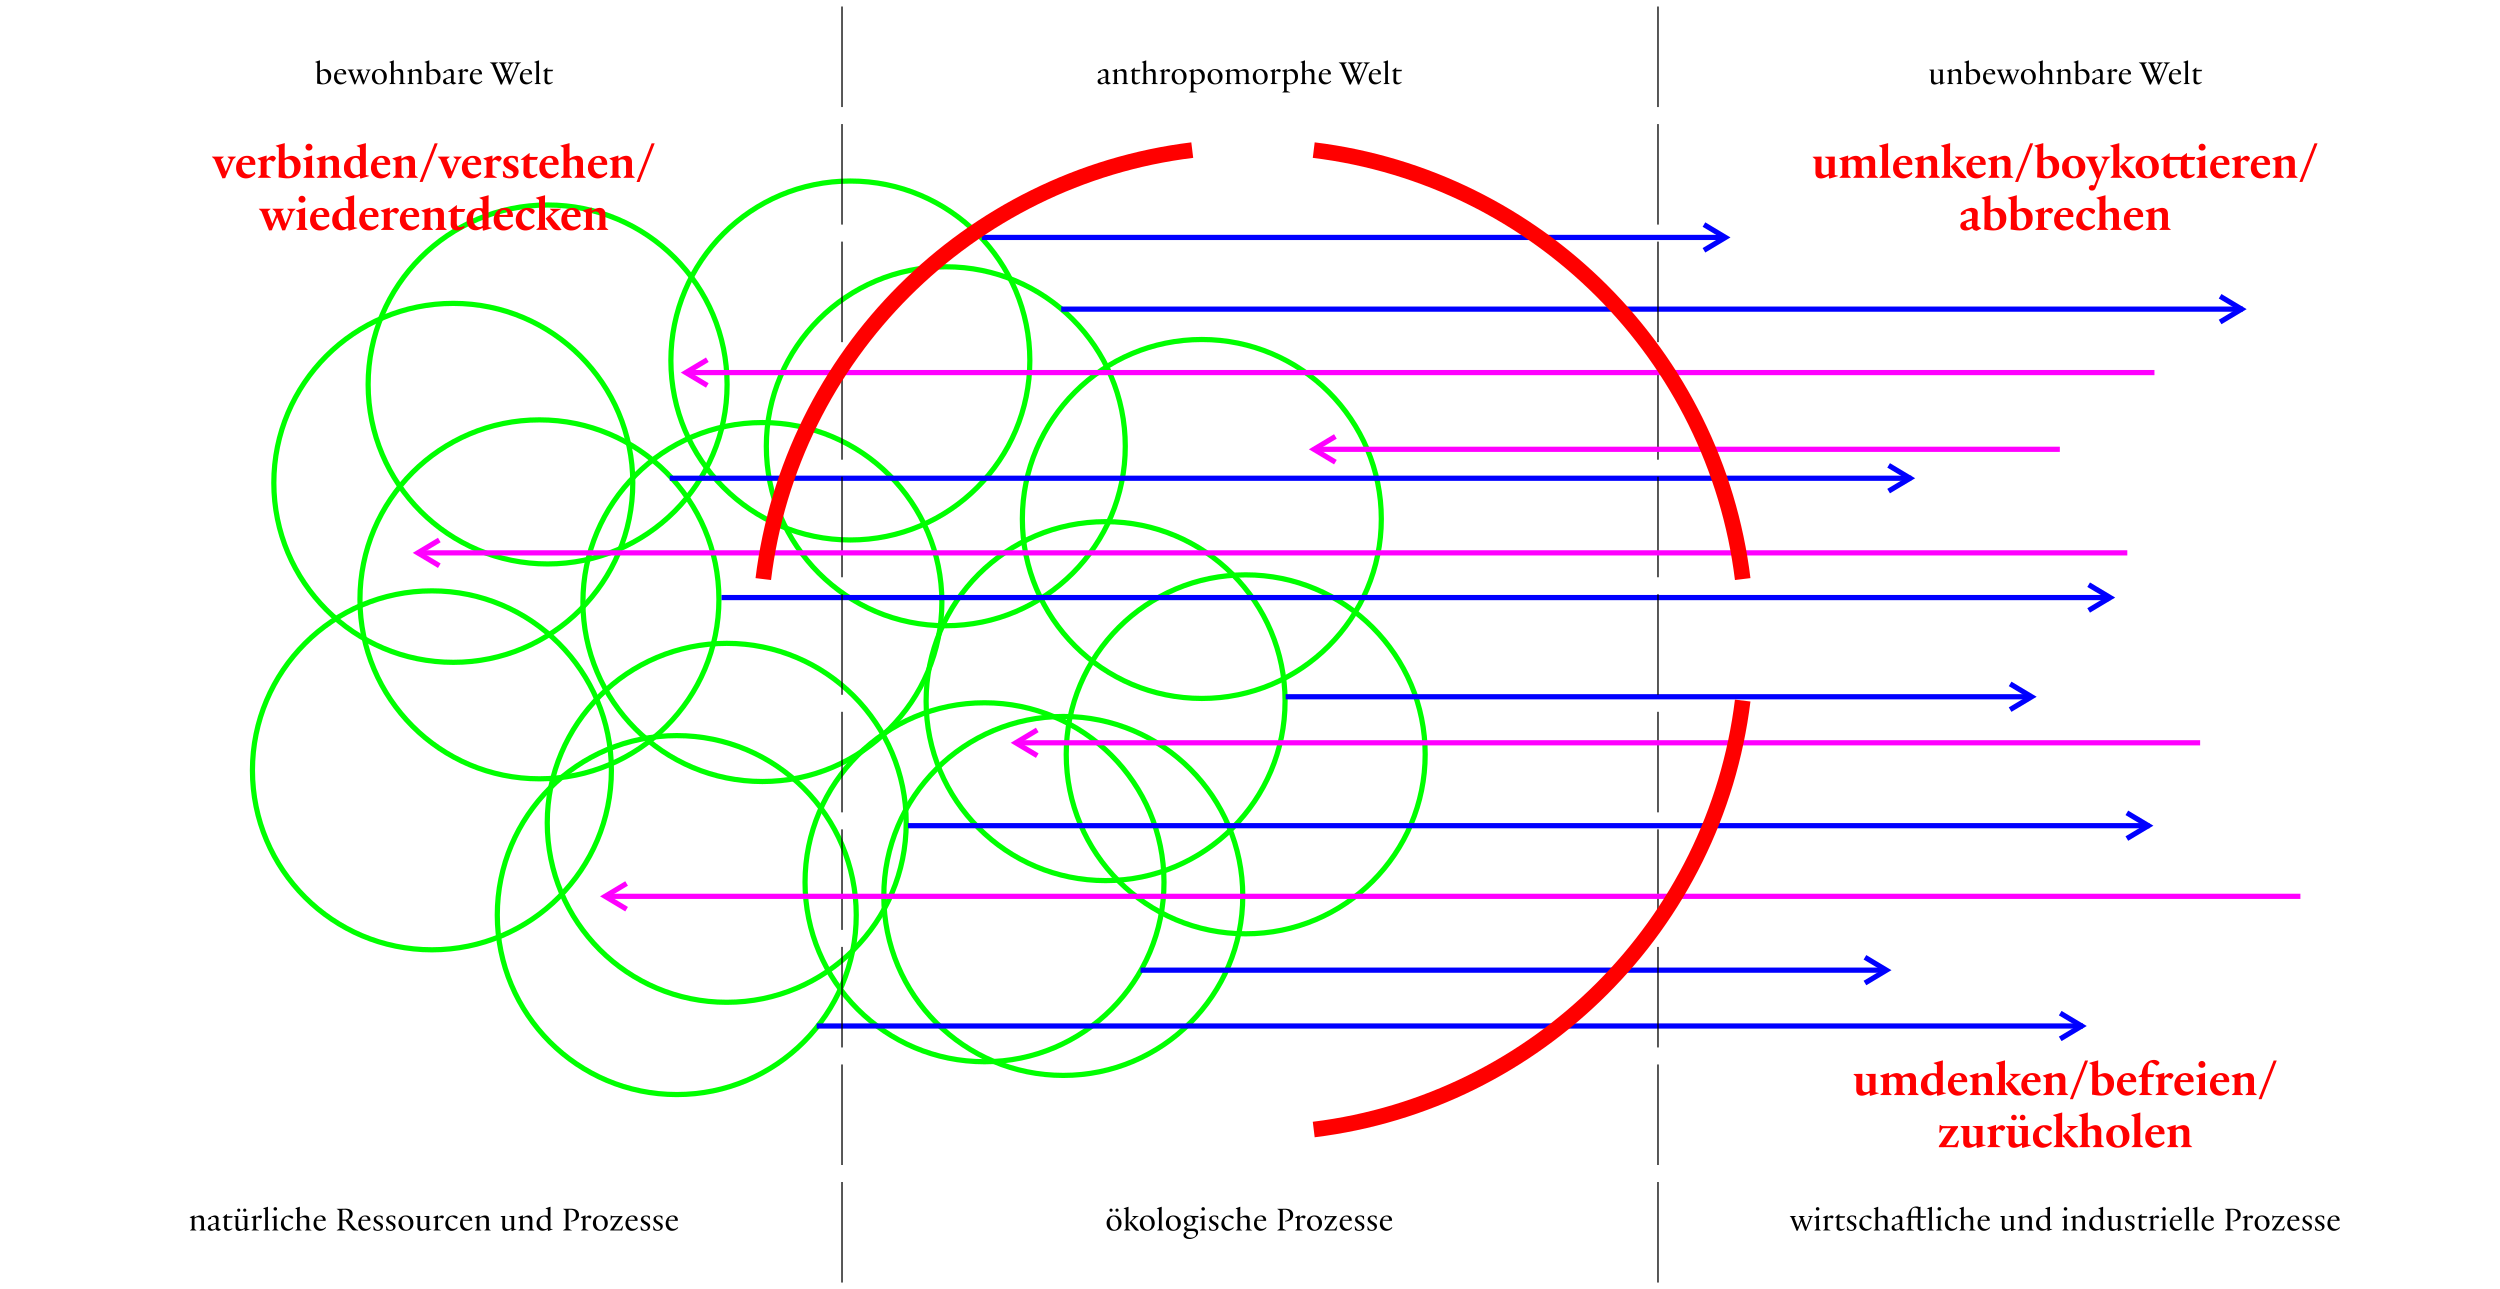 <svg xmlns="http://www.w3.org/2000/svg" width="1920" height="990"><defs><clipPath id="a"><path d="M0 0h1920v990H0Z" style="fill:none;clip-rule:nonzero"/></clipPath><clipPath id="b"><path d="M0 0h1920v990H0Z" style="fill:none;clip-rule:nonzero"/></clipPath></defs><g class="page-1"><path d="M0 0h1920v990H0Z" style="fill:none" transform="matrix(1 0 0 -1 0 990)"/><g style="clip-path:url(#a)" transform="matrix(1 0 0 -1 0 990)"><path d="M0 0c76.125 0 137.837 61.711 137.837 137.836S76.125 275.672 0 275.672s-137.837-61.711-137.837-137.836S-76.125 0 0 0Z" style="fill:none;stroke:#0f0;stroke-opacity:1;stroke-miterlimit:4;stroke-width:4px;stroke-dashoffset:0" transform="translate(653.079 575.3)"/></g><g style="clip-path:url(#a)" transform="matrix(1 0 0 -1 0 990)"><path d="M0 0c76.125 0 137.837 61.711 137.837 137.836S76.125 275.672 0 275.672s-137.837-61.711-137.837-137.836S-76.125 0 0 0Z" style="fill:none;stroke:#0f0;stroke-opacity:1;stroke-miterlimit:4;stroke-width:4px;stroke-dashoffset:0" transform="translate(558.129 220.238)"/></g><g style="clip-path:url(#a)" transform="matrix(1 0 0 -1 0 990)"><path d="M0 0c76.125 0 137.837 61.711 137.837 137.836S76.125 275.672 0 275.672s-137.837-61.711-137.837-137.836S-76.125 0 0 0Z" style="fill:none;stroke:#0f0;stroke-opacity:1;stroke-miterlimit:4;stroke-width:4px;stroke-dashoffset:0" transform="translate(585.525 389.8)"/></g><g style="clip-path:url(#a)" transform="matrix(1 0 0 -1 0 990)"><path d="M0 0c76.125 0 137.837 61.711 137.837 137.836S76.125 275.672 0 275.672s-137.837-61.711-137.837-137.836S-76.125 0 0 0Z" style="fill:none;stroke:#0f0;stroke-opacity:1;stroke-miterlimit:4;stroke-width:4px;stroke-dashoffset:0" transform="translate(923.013 453.594)"/></g><g style="clip-path:url(#a)" transform="matrix(1 0 0 -1 0 990)"><path d="M0 0c76.125 0 137.837 61.711 137.837 137.836S76.125 275.672 0 275.672s-137.837-61.711-137.837-137.836S-76.125 0 0 0Z" style="fill:none;stroke:#0f0;stroke-opacity:1;stroke-miterlimit:4;stroke-width:4px;stroke-dashoffset:0" transform="translate(956.7 272.84)"/></g><g style="clip-path:url(#a)" transform="matrix(1 0 0 -1 0 990)"><path d="M0 0c76.125 0 137.837 61.711 137.837 137.836S76.125 275.672 0 275.672s-137.837-61.711-137.837-137.836S-76.125 0 0 0Z" style="fill:none;stroke:#0f0;stroke-opacity:1;stroke-miterlimit:4;stroke-width:4px;stroke-dashoffset:0" transform="translate(726.376 509.438)"/></g><g style="clip-path:url(#a)" transform="matrix(1 0 0 -1 0 990)"><path d="M0 0c76.125 0 137.837 61.711 137.837 137.836S76.125 275.672 0 275.672s-137.837-61.711-137.837-137.836S-76.125 0 0 0Z" style="fill:none;stroke:#0f0;stroke-opacity:1;stroke-miterlimit:4;stroke-width:4px;stroke-dashoffset:0" transform="translate(414.287 391.871)"/></g><g style="clip-path:url(#a)" transform="matrix(1 0 0 -1 0 990)"><path d="M0 0c76.125 0 137.837 61.711 137.837 137.836S76.125 275.672 0 275.672s-137.837-61.711-137.837-137.836S-76.125 0 0 0Z" style="fill:none;stroke:#0f0;stroke-opacity:1;stroke-miterlimit:4;stroke-width:4px;stroke-dashoffset:0" transform="translate(420.569 556.89)"/></g><g style="clip-path:url(#a)" transform="matrix(1 0 0 -1 0 990)"><path d="M0 0c76.125 0 137.837 61.711 137.837 137.836S76.125 275.672 0 275.672s-137.837-61.711-137.837-137.836S-76.125 0 0 0Z" style="fill:none;stroke:#0f0;stroke-opacity:1;stroke-miterlimit:4;stroke-width:4px;stroke-dashoffset:0" transform="translate(849.09 313.695)"/></g><g style="clip-path:url(#a)" transform="matrix(1 0 0 -1 0 990)"><path d="M0 0c76.125 0 137.837 61.711 137.837 137.836S76.125 275.672 0 275.672s-137.837-61.711-137.837-137.836S-76.125 0 0 0Z" style="fill:none;stroke:#0f0;stroke-opacity:1;stroke-miterlimit:4;stroke-width:4px;stroke-dashoffset:0" transform="translate(348.141 481.328)"/></g><g style="clip-path:url(#a)" transform="matrix(1 0 0 -1 0 990)"><path d="M0 0c76.125 0 137.837 61.711 137.837 137.836S76.125 275.672 0 275.672s-137.837-61.711-137.837-137.836S-76.125 0 0 0Z" style="fill:none;stroke:#0f0;stroke-opacity:1;stroke-miterlimit:4;stroke-width:4px;stroke-dashoffset:0" transform="translate(331.716 260.55)"/></g><g style="clip-path:url(#a)" transform="matrix(1 0 0 -1 0 990)"><path d="M0 0c76.125 0 137.837 61.711 137.837 137.836S76.125 275.672 0 275.672s-137.837-61.711-137.837-137.836S-76.125 0 0 0Z" style="fill:none;stroke:#0f0;stroke-opacity:1;stroke-miterlimit:4;stroke-width:4px;stroke-dashoffset:0" transform="translate(519.76 149.383)"/></g><g style="clip-path:url(#a)" transform="matrix(1 0 0 -1 0 990)"><path d="M0 0c76.125 0 137.837 61.711 137.837 137.836S76.125 275.672 0 275.672s-137.837-61.711-137.837-137.836S-76.125 0 0 0Z" style="fill:none;stroke:#0f0;stroke-opacity:1;stroke-miterlimit:4;stroke-width:4px;stroke-dashoffset:0" transform="translate(756.112 174.59)"/></g><g style="clip-path:url(#a)" transform="matrix(1 0 0 -1 0 990)"><path d="M0 0c76.125 0 137.837 61.711 137.837 137.836S76.125 275.672 0 275.672s-137.837-61.711-137.837-137.836S-76.125 0 0 0Z" style="fill:none;stroke:#0f0;stroke-opacity:1;stroke-miterlimit:4;stroke-width:4px;stroke-dashoffset:0" transform="translate(816.605 164.086)"/></g><path d="M0 0h569" style="fill:none;stroke:#00f;stroke-opacity:1;stroke-miterlimit:4;stroke-width:4px;stroke-dashoffset:0" transform="matrix(1 0 0 -1 754 182.352)"/><path d="m0 0 16.494 9.881L.002 19.764" style="fill:none;stroke:#00f;stroke-opacity:1;stroke-miterlimit:4;stroke-width:4px;stroke-dashoffset:0" transform="matrix(1 0 0 -1 1308.63 192.234)"/><path d="M0 0h572.407" style="fill:none;stroke:#00f;stroke-opacity:1;stroke-miterlimit:4;stroke-width:4px;stroke-dashoffset:0" transform="matrix(1 0 0 -1 987.393 535.11)"/><path d="m0 0 16.494 9.881L.002 19.764" style="fill:none;stroke:#00f;stroke-opacity:1;stroke-miterlimit:4;stroke-width:4px;stroke-dashoffset:0" transform="matrix(1 0 0 -1 1543.764 544.992)"/><path d="M0 0h572.407" style="fill:none;stroke:#00f;stroke-opacity:1;stroke-miterlimit:4;stroke-width:4px;stroke-dashoffset:0" transform="matrix(1 0 0 -1 875.906 745.086)"/><path d="m0 0 16.494 9.881L.002 19.764" style="fill:none;stroke:#00f;stroke-opacity:1;stroke-miterlimit:4;stroke-width:4px;stroke-dashoffset:0" transform="matrix(1 0 0 -1 1432.277 754.967)"/><path d="M0 0h953.481" style="fill:none;stroke:#00f;stroke-opacity:1;stroke-miterlimit:4;stroke-width:4px;stroke-dashoffset:0" transform="matrix(1 0 0 -1 514.378 367.293)"/><path d="m0 0 16.494 9.881L.002 19.764" style="fill:none;stroke:#00f;stroke-opacity:1;stroke-miterlimit:4;stroke-width:4px;stroke-dashoffset:0" transform="matrix(1 0 0 -1 1450.457 377.176)"/><path d="M0 0h907.443" style="fill:none;stroke:#00f;stroke-opacity:1;stroke-miterlimit:4;stroke-width:4px;stroke-dashoffset:0" transform="matrix(1 0 0 -1 815 237.418)"/><path d="m0 0 16.494 9.881L.002 19.764" style="fill:none;stroke:#00f;stroke-opacity:1;stroke-miterlimit:4;stroke-width:4px;stroke-dashoffset:0" transform="matrix(1 0 0 -1 1705.041 247.297)"/><path d="M0 0h953.481" style="fill:none;stroke:#00f;stroke-opacity:1;stroke-miterlimit:4;stroke-width:4px;stroke-dashoffset:0" transform="matrix(1 0 0 -1 697.339 634.129)"/><path d="m0 0 16.494 9.881L.002 19.764" style="fill:none;stroke:#00f;stroke-opacity:1;stroke-miterlimit:4;stroke-width:4px;stroke-dashoffset:0" transform="matrix(1 0 0 -1 1633.418 644.01)"/><path d="M0 0h972.386" style="fill:none;stroke:#00f;stroke-opacity:1;stroke-miterlimit:4;stroke-width:4px;stroke-dashoffset:0" transform="matrix(1 0 0 -1 627.252 787.969)"/><path d="m0 0 16.494 9.881L.002 19.764" style="fill:none;stroke:#00f;stroke-opacity:1;stroke-miterlimit:4;stroke-width:4px;stroke-dashoffset:0" transform="matrix(1 0 0 -1 1582.236 797.848)"/><path d="M0 0h1062.876" style="fill:none;stroke:#00f;stroke-opacity:1;stroke-miterlimit:4;stroke-width:4px;stroke-dashoffset:0" transform="matrix(1 0 0 -1 554.124 458.926)"/><path d="m0 0 16.494 9.881L.002 19.764" style="fill:none;stroke:#00f;stroke-opacity:1;stroke-miterlimit:4;stroke-width:4px;stroke-dashoffset:0" transform="matrix(1 0 0 -1 1604.08 468.807)"/><path d="M0 0v-77.217" style="fill:none;stroke:#000;stroke-opacity:1;stroke-miterlimit:4;stroke-width:1px;stroke-dashoffset:0" transform="matrix(1 0 0 -1 646.666 5)"/><path d="M0 0v-77.217" style="fill:none;stroke:#000;stroke-opacity:1;stroke-miterlimit:4;stroke-width:1px;stroke-dashoffset:0" transform="matrix(1 0 0 -1 646.666 95.278)"/><path d="M0 0v-77.217" style="fill:none;stroke:#000;stroke-opacity:1;stroke-miterlimit:4;stroke-width:1px;stroke-dashoffset:0" transform="matrix(1 0 0 -1 646.666 185.557)"/><path d="M0 0v-77.217" style="fill:none;stroke:#000;stroke-opacity:1;stroke-miterlimit:4;stroke-width:1px;stroke-dashoffset:0" transform="matrix(1 0 0 -1 646.666 275.835)"/><path d="M0 0v-77.217" style="fill:none;stroke:#000;stroke-opacity:1;stroke-miterlimit:4;stroke-width:1px;stroke-dashoffset:0" transform="matrix(1 0 0 -1 646.666 366.113)"/><path d="M0 0v-77.217" style="fill:none;stroke:#000;stroke-opacity:1;stroke-miterlimit:4;stroke-width:1px;stroke-dashoffset:0" transform="matrix(1 0 0 -1 646.666 456.392)"/><path d="M0 0v-77.217" style="fill:none;stroke:#000;stroke-opacity:1;stroke-miterlimit:4;stroke-width:1px;stroke-dashoffset:0" transform="matrix(1 0 0 -1 646.666 546.67)"/><path d="M0 0v-77.217" style="fill:none;stroke:#000;stroke-opacity:1;stroke-miterlimit:4;stroke-width:1px;stroke-dashoffset:0" transform="matrix(1 0 0 -1 646.666 636.948)"/><path d="M0 0v-77.217" style="fill:none;stroke:#000;stroke-opacity:1;stroke-miterlimit:4;stroke-width:1px;stroke-dashoffset:0" transform="matrix(1 0 0 -1 646.666 727.227)"/><path d="M0 0v-77.217" style="fill:none;stroke:#000;stroke-opacity:1;stroke-miterlimit:4;stroke-width:1px;stroke-dashoffset:0" transform="matrix(1 0 0 -1 646.666 817.505)"/><path d="M0 0v-77.217" style="fill:none;stroke:#000;stroke-opacity:1;stroke-miterlimit:4;stroke-width:1px;stroke-dashoffset:0" transform="matrix(1 0 0 -1 646.666 907.783)"/><path d="M0 0v-77.217" style="fill:none;stroke:#000;stroke-opacity:1;stroke-miterlimit:4;stroke-width:1px;stroke-dashoffset:0" transform="matrix(1 0 0 -1 1273.332 5)"/><path d="M0 0v-77.217" style="fill:none;stroke:#000;stroke-opacity:1;stroke-miterlimit:4;stroke-width:1px;stroke-dashoffset:0" transform="matrix(1 0 0 -1 1273.332 95.278)"/><path d="M0 0v-77.217" style="fill:none;stroke:#000;stroke-opacity:1;stroke-miterlimit:4;stroke-width:1px;stroke-dashoffset:0" transform="matrix(1 0 0 -1 1273.332 185.557)"/><path d="M0 0v-77.217" style="fill:none;stroke:#000;stroke-opacity:1;stroke-miterlimit:4;stroke-width:1px;stroke-dashoffset:0" transform="matrix(1 0 0 -1 1273.332 275.835)"/><path d="M0 0v-77.217" style="fill:none;stroke:#000;stroke-opacity:1;stroke-miterlimit:4;stroke-width:1px;stroke-dashoffset:0" transform="matrix(1 0 0 -1 1273.332 366.113)"/><path d="M0 0v-77.217" style="fill:none;stroke:#000;stroke-opacity:1;stroke-miterlimit:4;stroke-width:1px;stroke-dashoffset:0" transform="matrix(1 0 0 -1 1273.332 456.392)"/><path d="M0 0v-77.217" style="fill:none;stroke:#000;stroke-opacity:1;stroke-miterlimit:4;stroke-width:1px;stroke-dashoffset:0" transform="matrix(1 0 0 -1 1273.332 546.67)"/><path d="M0 0v-77.217" style="fill:none;stroke:#000;stroke-opacity:1;stroke-miterlimit:4;stroke-width:1px;stroke-dashoffset:0" transform="matrix(1 0 0 -1 1273.332 636.948)"/><path d="M0 0v-77.217" style="fill:none;stroke:#000;stroke-opacity:1;stroke-miterlimit:4;stroke-width:1px;stroke-dashoffset:0" transform="matrix(1 0 0 -1 1273.332 727.227)"/><path d="M0 0v-77.217" style="fill:none;stroke:#000;stroke-opacity:1;stroke-miterlimit:4;stroke-width:1px;stroke-dashoffset:0" transform="matrix(1 0 0 -1 1273.332 817.505)"/><path d="M0 0v-77.217" style="fill:none;stroke:#000;stroke-opacity:1;stroke-miterlimit:4;stroke-width:1px;stroke-dashoffset:0" transform="matrix(1 0 0 -1 1273.332 907.783)"/><path d="M0 0h-1127.419" style="fill:none;stroke:#f0f;stroke-opacity:1;stroke-miterlimit:4;stroke-width:4px;stroke-dashoffset:0" transform="matrix(1 0 0 -1 1654.623 286.14)"/><path d="m0 0-16.494 9.881 16.492 9.883" style="fill:none;stroke:#f0f;stroke-opacity:1;stroke-miterlimit:4;stroke-width:4px;stroke-dashoffset:0" transform="matrix(1 0 0 -1 543.234 296.021)"/><path d="M0 0h-1309.774" style="fill:none;stroke:#f0f;stroke-opacity:1;stroke-miterlimit:4;stroke-width:4px;stroke-dashoffset:0" transform="matrix(1 0 0 -1 1633.774 424.598)"/><path d="m0 0-16.494 9.881 16.492 9.883" style="fill:none;stroke:#f0f;stroke-opacity:1;stroke-miterlimit:4;stroke-width:4px;stroke-dashoffset:0" transform="matrix(1 0 0 -1 337.385 434.479)"/><path d="M0 0h-572.407" style="fill:none;stroke:#f0f;stroke-opacity:1;stroke-miterlimit:4;stroke-width:4px;stroke-dashoffset:0" transform="matrix(1 0 0 -1 1581.96 345.063)"/><path d="m0 0-16.494 9.881 16.492 9.883" style="fill:none;stroke:#f0f;stroke-opacity:1;stroke-miterlimit:4;stroke-width:4px;stroke-dashoffset:0" transform="matrix(1 0 0 -1 1025.59 354.947)"/><path d="M0 0h-908.699" style="fill:none;stroke:#f0f;stroke-opacity:1;stroke-miterlimit:4;stroke-width:4px;stroke-dashoffset:0" transform="matrix(1 0 0 -1 1689.706 570.469)"/><path d="m0 0-16.494 9.881 16.492 9.883" style="fill:none;stroke:#f0f;stroke-opacity:1;stroke-miterlimit:4;stroke-width:4px;stroke-dashoffset:0" transform="matrix(1 0 0 -1 796.629 580.35)"/><path d="M0 0h-1299.705" style="fill:none;stroke:#f0f;stroke-opacity:1;stroke-miterlimit:4;stroke-width:4px;stroke-dashoffset:0" transform="matrix(1 0 0 -1 1766.705 688.379)"/><path d="m0 0-16.494 9.881 16.492 9.883" style="fill:none;stroke:#f0f;stroke-opacity:1;stroke-miterlimit:4;stroke-width:4px;stroke-dashoffset:0" transform="matrix(1 0 0 -1 481.232 698.26)"/><path d="M0 0h1920v990H0Z" style="fill:none" transform="matrix(1 0 0 -1 0 990)"/><g style="clip-path:url(#b)" transform="matrix(1 0 0 -1 0 990)"><path d="M0 0c-171.99-21.113-308.332-157.453-329.447-329.445" style="fill:none;stroke:red;stroke-opacity:1;stroke-miterlimit:4;stroke-width:12px;stroke-dashoffset:0" transform="translate(915.65 874.715)"/></g><g style="clip-path:url(#b)" transform="matrix(1 0 0 -1 0 990)"><path d="M0 0c-21.115 171.992-157.457 308.332-329.447 329.445" style="fill:none;stroke:red;stroke-opacity:1;stroke-miterlimit:4;stroke-width:12px;stroke-dashoffset:0" transform="translate(1338.393 545.27)"/></g><g style="clip-path:url(#b)" transform="matrix(1 0 0 -1 0 990)"><path d="M0 0c171.99 21.117 308.332 157.457 329.447 329.449" style="fill:none;stroke:red;stroke-opacity:1;stroke-miterlimit:4;stroke-width:12px;stroke-dashoffset:0" transform="translate(1008.946 122.527)"/></g><path d="M.464-.057V-.35l.002-.079-.204.003v.007l.081.048v.282a.1.1 0 0 1-.073.03c-.047 0-.075-.029-.075-.077l.001-.212.002-.081-.181.003v.006l.058.049-.001.26q0 .124.116.124a.25.25 0 0 0 .135-.048l.019-.012h.001l.003.058.015.004.168-.05v-.006Zm.271-.327v-.065H.729l-.175.056v.006l.063.04v.293L.56-.006V0h.231v-.006L.737-.054v-.288a.1.1 0 0 1 .074-.03c.049 0 .077.031.077.074v.244l-.05.048V0h.229v-.006l-.058-.048v-.288a.1.1 0 0 1 .074-.03c.049 0 .077.031.077.074v.244l-.05.048V0h.228v-.006l-.057-.048v-.257c0-.086-.039-.133-.122-.133a.26.26 0 0 0-.139.051l-.022.015Q.973-.442.888-.444a.25.25 0 0 0-.133.048ZM1.825-.7h-.006l-.181.05v.006l.065.036.002.176a.3.3 0 0 0-.074-.01c-.142 0-.25.087-.25.243 0 .132.082.207.183.207.029 0 .06-.009.107-.032l.033-.016.004.051.015.004.168-.05v-.006l-.068-.016v-.547Zm-.122.617a.1.1 0 0 1-.065.025c-.074 0-.128-.069-.128-.174 0-.107.044-.169.109-.169.059 0 .084.049.084.13Zm.614-.188v-.008c0-.104-.059-.165-.166-.165-.134 0-.224.109-.224.242 0 .136.09.214.198.214.09 0 .15-.045.193-.099L2.3-.12a.14.14 0 0 1-.114.053c-.093 0-.142-.083-.142-.176l.001-.02.26.003Zm-.269-.032c.005-.055.032-.101.085-.101.049 0 .073.04.073.101Zm.376-.044v.293l-.056.048V0h.229v-.006l-.053-.048v-.288a.1.1 0 0 1 .074-.031c.049 0 .079.032.079.075v.244l-.053.048V0h.231v-.006l-.058-.048v-.258c0-.086-.04-.133-.122-.133a.26.26 0 0 0-.131.047l-.022.013v-.064h-.006l-.175.056v.006Zm.99.344a10 10 0 0 1-.221-.27l.108-.091.101-.058v-.006h-.224v.006l.069.054-.153.137v.006l.128.173c.039.053.082.059.134.059a.2.2 0 0 0 .058-.008Zm-.335-.051v-.55L3.081-.7h-.006l-.18.05v.006l.064.036v.554l-.057.048V0h.235v-.006ZM3.8-.271v-.008c0-.104-.059-.165-.166-.165-.134 0-.224.109-.224.242 0 .136.09.214.198.214.09 0 .15-.045.193-.099L3.783-.12a.14.14 0 0 1-.114.053c-.093 0-.142-.083-.142-.176l.001-.02.26.003Zm-.269-.032c.005-.055.032-.101.085-.101.049 0 .073.04.073.101Zm.376-.044v.293l-.056.048V0h.229v-.006l-.053-.048v-.288a.1.1 0 0 1 .074-.031c.049 0 .079.032.079.075v.244l-.053.048V0h.231v-.006L4.3-.054v-.258c0-.086-.04-.133-.122-.133a.26.26 0 0 0-.131.047l-.022.013v-.064h-.006l-.175.056v.006Zm.546.431.306-.781h-.062l-.305.781Zm.391-.692-.001.492-.004.108c.036.001.099.019.182.019.154 0 .263-.088.263-.247 0-.133-.087-.207-.187-.207-.043 0-.082.021-.118.038l-.017.008v-.21L4.964-.7h-.006l-.176.05v.006Zm.118.253a.1.1 0 0 1 .066-.023c.074 0 .127.073.127.178 0 .107-.044.17-.111.17-.06 0-.082-.046-.082-.13Zm.771.084v-.008c0-.104-.059-.165-.166-.165-.134 0-.224.109-.224.242 0 .136.09.214.198.214.09 0 .15-.045.193-.099L5.716-.12a.14.14 0 0 1-.114.053c-.093 0-.142-.083-.142-.176l.001-.02.26.003Zm-.269-.032c.005-.055.032-.101.085-.101.049 0 .073.04.073.101Zm.61-.06L6.1-.422h-.135v-.034c0-.156.029-.201.072-.201.013 0 .031.009.107.063.029-.005.057-.041.058-.06-.01-.024-.049-.056-.111-.056-.152 0-.243.153-.245.286l-.072.055v.006h.072v.309l-.056.048V0h.269v-.006l-.093-.048-.001-.309Zm.225.305v-.248c.002-.018.015-.057.054-.057.03 0 .058.028.074.038h.007a.17.17 0 0 0 .053-.069.07.07 0 0 0-.067-.05c-.051 0-.092.045-.121.077v-.082h-.006l-.177.056v.006l.063.04v.293l-.057.048V0h.268v-.006Zm.594-.213v-.008c0-.104-.059-.165-.166-.165-.134 0-.224.109-.224.242 0 .136.09.214.198.214.09 0 .15-.045.193-.099L6.876-.12a.14.14 0 0 1-.114.053c-.093 0-.142-.083-.142-.176l.001-.02.26.003Zm-.269-.032c.005-.055.032-.101.085-.101.049 0 .073.04.073.101Zm.366-.316c0 .037.028.068.07.068s.07-.031.07-.068a.07.07 0 0 0-.07-.07.07.07 0 0 0-.07.07m.012.272v.293l-.056.048V0h.229v-.006l-.053-.048v-.299l.002-.096h-.006l-.179.056v.006Zm.611.076v-.008c0-.104-.059-.165-.166-.165-.134 0-.224.109-.224.242 0 .136.09.214.198.214.09 0 .15-.045.193-.099L7.596-.12a.14.14 0 0 1-.114.053c-.093 0-.142-.083-.142-.176l.001-.02.26.003Zm-.269-.032c.005-.055.032-.101.085-.101.049 0 .073.04.073.101Zm.376-.044v.293l-.056.048V0h.229v-.006L7.84-.054v-.288a.1.1 0 0 1 .074-.031c.049 0 .079.032.079.075v.244l-.053.048V0h.231v-.006l-.058-.048v-.258c0-.086-.04-.133-.122-.133a.26.26 0 0 0-.131.047l-.022.013v-.064h-.006l-.175.056v.006Zm.546.431.306-.781H8.51l-.305.781ZM1.969.63 1.805.627C1.791.622 1.783.608 1.783.608h-.024L1.753.76h.023s.023-.07.049-.088l.163-.004-.193.292-.051.07v.024l.147-.001h.124l.103.002.033-.135h-.026s-.033.067-.071.091l-.166.004.194-.296.049-.067V.627Zm.657.366V.703l.002-.079-.204.003v.007l.081.048v.282a.1.1 0 0 1-.073.03c-.047 0-.075-.029-.075-.077l.001-.212.002-.081-.181.003v.006l.058.049-.001.26q0 .123.116.124a.25.25 0 0 0 .135-.048l.019-.012h.001l.003.058.015.004.168-.05v-.006Zm.273-.001V.747c.002-.018.015-.057.054-.057.03 0 .058.028.074.038h.007a.17.17 0 0 0 .053-.069.07.07 0 0 0-.067-.05c-.051 0-.092.045-.121.077V.604h-.006L2.716.66v.006l.063.04v.293l-.057.048v.006h.268v-.006Zm.643.001V.703l.002-.079-.204.003v.007l.081.048v.282a.1.1 0 0 1-.073.03c-.047 0-.075-.029-.075-.077l.001-.212.002-.081-.181.003v.006l.058.049-.001.26q0 .123.116.124a.25.25 0 0 0 .135-.048l.019-.012h.001l.003.058.015.004.168-.05v-.006ZM3.381.455c0 .032.025.055.055.055s.057-.023.057-.055a.057.057 0 0 0-.057-.057.055.055 0 0 0-.055.057m-.176 0c0 .032.025.055.056.055a.056.056 0 0 0 .056-.055.057.057 0 0 0-.056-.057.056.056 0 0 0-.056.057m.821.218c0-.027-.05-.064-.138-.064a.235.235 0 0 0-.243.246c0 .133.089.21.197.21A.24.24 0 0 0 4.028.97L4.009.938a.13.13 0 0 1-.103.048c-.077 0-.14-.063-.14-.178 0-.096.045-.151.1-.157l.11.083c.022-.005.05-.033.05-.061m.544.377a10 10 0 0 1-.221-.27l.108-.091.101-.058V.625h-.224v.006l.069.054-.153.137v.006l.128.173c.039.053.082.059.134.059a.2.2 0 0 0 .058-.008ZM4.235.999v-.55l.002-.096h-.006l-.18.05v.006l.064.036v.554l-.057.048v.006h.235v-.006Zm.398-.554v.554l-.056.048v.006h.229v-.006L4.753.999V.711A.1.1 0 0 1 4.827.68c.049 0 .079.032.079.075v.244l-.053.048v.006h.231v-.006L5.026.999V.741c0-.086-.04-.133-.122-.133a.3.3 0 0 0-.151.059V.449l.002-.096h-.006l-.18.05v.006Zm.493.393c0 .138.09.226.232.226.163 0 .237-.12.237-.23 0-.133-.092-.225-.232-.225-.138 0-.237.099-.237.229m.22-.188c.081 0 .118.106.118.214 0 .091-.029.163-.09.163-.079 0-.115-.108-.115-.215 0-.091.028-.162.087-.162m.468.349v-.55l.002-.096H5.81l-.18.05v.006l.064.036v.554l-.057.048v.006h.235v-.006Zm.491-.217V.774c0-.104-.059-.165-.166-.165-.134 0-.224.109-.224.242 0 .136.09.214.198.214.09 0 .15-.045.193-.099L6.288.933a.14.14 0 0 1-.114.053c-.093 0-.142-.083-.142-.176l.001-.02.26.003ZM6.036.75c.005-.055.032-.101.085-.101.049 0 .073.04.073.101Zm.376-.044v.293l-.056.048v.006h.229v-.006L6.532.999V.711A.1.1 0 0 1 6.606.68c.049 0 .079.032.079.075v.244l-.053.048v.006h.231v-.006L6.805.999V.741c0-.086-.04-.133-.122-.133a.26.26 0 0 0-.131.047L6.53.668V.604h-.006L6.349.66v.006Z" style="fill:red" transform="matrix(38 0 0 38 1422.788 841)"/><path d="m1391.262 934.99 1.066-.962v-.156h-3.718v.156l1.534.962-2.834 7.41h-.078l-2.652-7.41 1.456-.962v-.156h-4.732v.156l1.17.962.572 1.586-2.236 5.824h-.052l-2.86-7.41 1.456-.962v-.156h-4.836v.156l1.17.962 4.108 10.27.806-.078 2.912-7.306h.052l2.704 7.384.806-.078Zm3.328-6.552c0 .702.572 1.3 1.352 1.3s1.352-.598 1.352-1.3c0-.728-.572-1.352-1.352-1.352s-1.352.624-1.352 1.352m2.366 6.63.052-1.664h-.156l-3.614 1.404v.156l1.612.624v8.294l-1.326.962V945h4.862v-.156l-1.43-.962Zm6.682 8.814v-7.332c.052-.416.442-1.456 1.534-1.456.728 0 1.43.572 1.872.858h.13c.442-.312.962-.988 1.014-1.404-.13-.598-.754-1.066-1.508-1.066-1.196 0-2.34 1.118-3.016 1.924h-.026v-2.002h-.156l-3.562 1.404v.156l1.612.624v8.294l-1.326.962V945h5.642v-.156Zm13.494-9.854h-4.498l.052-1.638h-.156l-3.25 2.678v.13h1.352c-.052 2.236-.13 5.33-.13 6.864 0 1.846.676 3.198 3.016 3.198 1.352 0 2.652-.806 3.302-1.56l-.156-.442c-.338.234-1.118.702-2.08.702-1.248 0-2.002-.78-1.976-2.21l.052-6.552h3.952Zm1.17 7.826.312 2.756c.494.286 1.612.676 3.12.676 2.288 0 4.004-1.43 4.004-3.458 0-1.482-.858-2.184-2.574-3.172l-.676-.39c-1.456-.832-2.002-1.404-2.002-2.418 0-.78.546-1.638 1.898-1.638.754 0 1.222.182 1.612.494.754.728 1.066 2.002 1.066 2.002h.468l-.104-2.626c-.546-.286-1.586-.598-2.834-.598-2.184 0-3.952 1.274-3.952 3.146 0 1.456.832 2.288 2.106 3.068l.728.442c1.404.858 2.418 1.274 2.418 2.574 0 1.04-.702 1.846-2.158 1.846-.65 0-1.274-.182-1.664-.546-.832-.884-1.222-2.184-1.222-2.184Zm19.11-6.942c0-.442-1.144-1.43-3.328-1.43-3.328 0-6.136 2.444-6.136 6.37 0 3.354 2.21 5.408 4.888 5.408 1.82 0 3.432-.91 4.602-2.314l-.416-.598c-.52.676-1.456 1.456-2.834 1.456-2.314 0-4.056-1.898-4.056-4.94s1.378-4.576 3.328-4.576l3.042 1.794c.338-.13.91-.572.91-1.17m2.912-6.136v15.106l-1.326.962V945h4.862v-.156l-1.43-.962v-7.93a3.7 3.7 0 0 1 2.626-1.118c1.456 0 2.522.91 2.522 2.34v6.708l-1.118.962V945h5.018v-.156l-1.794-.962v-6.942c0-2.236-.832-3.458-3.068-3.458-1.508 0-3.328 1.092-4.134 1.586h-.052v-5.798l.052-2.47h-.156l-3.354 1.196v.156Zm22.724 15.574-2.236-1.118.182-7.098c0-1.56-1.118-2.652-2.86-2.652-1.456 0-5.096 1.586-5.096 2.86 0 .156.104.39.312.39l1.82-.598.208-1.144c.208-.156.624-.338 1.3-.338 1.586 0 2.262.858 2.262 2.262l-.026 2.288c-1.768.468-3.796 1.144-5.044 1.794-.78.416-1.118 1.144-1.118 1.924 0 1.404 1.092 2.314 2.678 2.314 1.066 0 1.82-.364 2.574-.78l.91-.494c.312.832 1.222 1.378 2.262 1.326l1.872-.91Zm-4.212-1.066c-.39.312-1.3.91-2.184.91-1.144 0-1.794-.806-1.794-1.716 0-1.196.78-1.56 2.73-2.21.546-.182 1.144-.338 1.3-.416Zm20.54-9.256h-4.472v-4.758l.052-2.47h-.156l-.754.26c-.494-.26-1.144-.52-2.184-.52-3.926 0-6.11 3.51-6.266 7.254v.13l-1.69 1.092v.156h1.716v8.71l-1.326.962V945h5.642v-.156l-2.21-.962-.026-8.684h5.174c-.052 2.236-.13 5.33-.13 6.864 0 1.846.676 3.198 3.016 3.198 1.352 0 2.652-.806 3.302-1.56l-.156-.442c-.338.234-1.118.702-2.08.702-1.248 0-2.002-.78-1.976-2.21l.052-6.552h3.952Zm-11.674-.546c0-5.2 1.456-5.98 2.938-5.98 1.092 0 1.716.546 2.288.962l-.052 5.512-.078.052h-5.096Zm16.016 10.4V929.27l.052-2.47h-.156l-3.614 1.196v.156l1.612.624v15.106l-1.326.962V945h4.862v-.156Zm4.316-15.444c0 .702.572 1.3 1.352 1.3s1.352-.598 1.352-1.3c0-.728-.572-1.352-1.352-1.352s-1.352.624-1.352 1.352m2.366 6.63.052-1.664h-.156l-3.614 1.404v.156l1.612.624v8.294l-1.326.962V945h4.862v-.156l-1.43-.962Zm12.766-.156c0-.442-1.144-1.43-3.328-1.43-3.328 0-6.136 2.444-6.136 6.37 0 3.354 2.21 5.408 4.888 5.408 1.82 0 3.432-.91 4.602-2.314l-.416-.598c-.52.676-1.456 1.456-2.834 1.456-2.314 0-4.056-1.898-4.056-4.94s1.378-4.576 3.328-4.576l3.042 1.794c.338-.13.91-.572.91-1.17m2.912-6.136v15.106l-1.326.962V945h4.862v-.156l-1.43-.962v-7.93a3.7 3.7 0 0 1 2.626-1.118c1.456 0 2.522.91 2.522 2.34v6.708l-1.118.962V945h5.018v-.156l-1.794-.962v-6.942c0-2.236-.832-3.458-3.068-3.458-1.508 0-3.328 1.092-4.134 1.586h-.052v-5.798l.052-2.47h-.156l-3.354 1.196v.156Zm21.762 8.866.286-.442c-.052-2.314-1.404-3.718-3.926-3.718-2.99 0-5.434 2.496-5.434 6.292 0 3.406 2.236 5.486 4.862 5.486 2.106 0 3.588-1.014 4.732-2.314l-.338-.572c-.728.702-1.456 1.43-3.042 1.43-2.418 0-4.082-2.132-4.082-4.992 0-.494.052-1.04.104-1.352Zm-6.734-.832c.286-1.43 1.196-2.6 2.73-2.6 1.456 0 2.132 1.248 2.132 2.6Zm25.402 6.942v-8.216l.052-1.69h-.312l-3.718.078v.208l1.872.806v7.878c-.312.546-1.3 1.196-2.548 1.196-1.43 0-2.34-.962-2.34-2.392l.026-6.084.052-1.69h-.312l-3.276.078v.156l1.456.858-.026 7.41c0 1.924 1.014 2.99 2.86 2.99 1.3 0 2.886-.78 4.056-1.56h.052l.104 1.534.39.078 3.354-1.326v-.156Zm4.602-8.164v8.294l-1.326.962V945h4.862v-.156l-1.43-.962v-7.93a3.7 3.7 0 0 1 2.626-1.118c1.456 0 2.522.91 2.522 2.34v6.708l-1.326.962V945h4.862v-.156l-1.43-.962v-6.942c0-2.236-.832-3.458-3.068-3.458-1.508 0-3.328 1.092-4.134 1.586h-.052v-1.664h-.156l-3.562 1.404v.156Zm23.322-8.788h-.156l-3.614 1.196v.156l1.638.624.078 5.044a8.2 8.2 0 0 0-2.21-.312c-3.614 0-6.474 2.262-6.474 6.266 0 3.484 2.236 5.434 4.602 5.434 1.17 0 2.652-.546 3.822-1.248l.234-.13h.026l.078 1.456.364.104 3.302-1.3v-.182l-1.742-.156v-14.456Zm-2.08 16.12c-.312.442-1.196 1.014-2.288 1.014-2.392 0-4.082-2.028-4.082-4.888 0-2.782 1.43-4.732 3.432-4.732 1.846 0 2.938 1.274 2.938 3.718Zm12.61-14.482c0 .702.572 1.3 1.352 1.3s1.352-.598 1.352-1.3c0-.728-.572-1.352-1.352-1.352s-1.352.624-1.352 1.352m2.366 6.63.052-1.664h-.156l-3.614 1.404v.156l1.612.624v8.294l-1.326.962V945h4.862v-.156l-1.43-.962Zm4.576.52v8.294l-1.326.962V945h4.862v-.156l-1.43-.962v-7.93a3.7 3.7 0 0 1 2.626-1.118c1.456 0 2.522.91 2.522 2.34v6.708l-1.326.962V945h4.862v-.156l-1.43-.962v-6.942c0-2.236-.832-3.458-3.068-3.458-1.508 0-3.328 1.092-4.134 1.586h-.052v-1.664h-.156l-3.562 1.404v.156Zm23.322-8.788h-.156l-3.614 1.196v.156l1.638.624.078 5.044a8.2 8.2 0 0 0-2.21-.312c-3.614 0-6.474 2.262-6.474 6.266 0 3.484 2.236 5.434 4.602 5.434 1.17 0 2.652-.546 3.822-1.248l.234-.13h.026l.078 1.456.364.104 3.302-1.3v-.182l-1.742-.156v-14.456Zm-2.08 16.12c-.312.442-1.196 1.014-2.288 1.014-2.392 0-4.082-2.028-4.082-4.888 0-2.782 1.43-4.732 3.432-4.732 1.846 0 2.938 1.274 2.938 3.718Zm15.444.832v-8.216l.052-1.69h-.312l-3.718.078v.208l1.872.806v7.878c-.312.546-1.3 1.196-2.548 1.196-1.43 0-2.34-.962-2.34-2.392l.026-6.084.052-1.69h-.312l-3.276.078v.156l1.456.858-.026 7.41c0 1.924 1.014 2.99 2.86 2.99 1.3 0 2.886-.78 4.056-1.56h.052l.104 1.534.39.078 3.354-1.326v-.156Zm3.354-1.898.312 2.756c.494.286 1.612.676 3.12.676 2.288 0 4.004-1.43 4.004-3.458 0-1.482-.858-2.184-2.574-3.172l-.676-.39c-1.456-.832-2.002-1.404-2.002-2.418 0-.78.546-1.638 1.898-1.638.754 0 1.222.182 1.612.494.754.728 1.066 2.002 1.066 2.002h.468l-.104-2.626c-.546-.286-1.586-.598-2.834-.598-2.184 0-3.952 1.274-3.952 3.146 0 1.456.832 2.288 2.106 3.068l.728.442c1.404.858 2.418 1.274 2.418 2.574 0 1.04-.702 1.846-2.158 1.846-.65 0-1.274-.182-1.664-.546-.832-.884-1.222-2.184-1.222-2.184Zm17.264-7.826h-4.498l.052-1.638h-.156l-3.25 2.678v.13h1.352c-.052 2.236-.13 5.33-.13 6.864 0 1.846.676 3.198 3.016 3.198 1.352 0 2.652-.806 3.302-1.56l-.156-.442c-.338.234-1.118.702-2.08.702-1.248 0-2.002-.78-1.976-2.21l.052-6.552h3.952Zm4.524 9.854v-7.332c.052-.416.442-1.456 1.534-1.456.728 0 1.43.572 1.872.858h.13c.442-.312.962-.988 1.014-1.404-.13-.598-.754-1.066-1.508-1.066-1.196 0-2.34 1.118-3.016 1.924h-.026v-2.002h-.156l-3.562 1.404v.156l1.612.624v8.294l-1.326.962V945h5.642v-.156Zm6.942-15.444c0 .702.572 1.3 1.352 1.3s1.352-.598 1.352-1.3c0-.728-.572-1.352-1.352-1.352s-1.352.624-1.352 1.352m2.366 6.63.052-1.664h-.156l-3.614 1.404v.156l1.612.624v8.294l-1.326.962V945h4.862v-.156l-1.43-.962Zm12.402 2.574.286-.442c-.052-2.314-1.404-3.718-3.926-3.718-2.99 0-5.434 2.496-5.434 6.292 0 3.406 2.236 5.486 4.862 5.486 2.106 0 3.588-1.014 4.732-2.314l-.338-.572c-.728.702-1.456 1.43-3.042 1.43-2.418 0-4.082-2.132-4.082-4.992 0-.494.052-1.04.104-1.352Zm-6.734-.832c.286-1.43 1.196-2.6 2.73-2.6 1.456 0 2.132 1.248 2.132 2.6Zm12.376 7.072V929.27l.052-2.47h-.156l-3.614 1.196v.156l1.612.624v15.106l-1.326.962V945h4.862v-.156Zm6.448 0V929.27l.052-2.47h-.156l-3.614 1.196v.156l1.612.624v15.106l-1.326.962V945h4.862v-.156Zm12.35-6.24.286-.442c-.052-2.314-1.404-3.718-3.926-3.718-2.99 0-5.434 2.496-5.434 6.292 0 3.406 2.236 5.486 4.862 5.486 2.106 0 3.588-1.014 4.732-2.314l-.338-.572c-.728.702-1.456 1.43-3.042 1.43-2.418 0-4.082-2.132-4.082-4.992 0-.494.052-1.04.104-1.352Zm-6.734-.832c.286-1.43 1.196-2.6 2.73-2.6 1.456 0 2.132 1.248 2.132 2.6Zm19.76-7.644c.156-.052.78-.104 1.222-.104 2.808 0 4.368 1.56 4.368 4.108 0 2.496-1.118 3.952-3.874 4.472v.52c3.276.026 6.266-1.638 6.266-5.096 0-1.95-.962-3.302-2.366-4.03-1.118-.572-2.6-.728-4.264-.728-.754 0-1.404.052-2.132.052h-3.458v.156l1.976 1.196v13.936l-1.976 1.196V945h6.76v-.156l-2.522-1.196Zm13.026 14.716v-7.332c.052-.416.442-1.456 1.534-1.456.728 0 1.43.572 1.872.858h.13c.442-.312.962-.988 1.014-1.404-.13-.598-.754-1.066-1.508-1.066-1.196 0-2.34 1.118-3.016 1.924h-.026v-2.002h-.156l-3.562 1.404v.156l1.612.624v8.294l-1.326.962V945h5.642v-.156Zm5.616-4.55c0 3.458 2.132 5.928 5.668 5.928 3.432 0 5.798-2.548 5.798-5.902 0-3.38-2.236-5.876-5.668-5.876-3.406 0-5.798 2.496-5.798 5.85m5.278-5.07c2.548 0 3.848 2.704 3.848 5.72 0 2.366-.988 4.524-3.068 4.524-2.392 0-3.666-2.886-3.666-5.876 0-2.262.936-4.368 2.886-4.368m14.17-.26-4.758-.052c-.364-.13-.572-.52-.572-.52h-.39l-.13 3.718h.468s.416-1.794 1.092-2.262l4.862-.078-5.2 7.774-1.508 2.002v.442l2.964-.026h3.484l2.678.052.806-3.328h-.468s-.858 1.794-1.846 2.418l-4.836.052 5.252-7.878 1.404-1.924v-.468Zm14.664 3.64.286-.442c-.052-2.314-1.404-3.718-3.926-3.718-2.99 0-5.434 2.496-5.434 6.292 0 3.406 2.236 5.486 4.862 5.486 2.106 0 3.588-1.014 4.732-2.314l-.338-.572c-.728.702-1.456 1.43-3.042 1.43-2.418 0-4.082-2.132-4.082-4.992 0-.494.052-1.04.104-1.352Zm-6.734-.832c.286-1.43 1.196-2.6 2.73-2.6 1.456 0 2.132 1.248 2.132 2.6Zm9.204 5.044.312 2.756c.494.286 1.612.676 3.12.676 2.288 0 4.004-1.43 4.004-3.458 0-1.482-.858-2.184-2.574-3.172l-.676-.39c-1.456-.832-2.002-1.404-2.002-2.418 0-.78.546-1.638 1.898-1.638.754 0 1.222.182 1.612.494.754.728 1.066 2.002 1.066 2.002h.468l-.104-2.626c-.546-.286-1.586-.598-2.834-.598-2.184 0-3.952 1.274-3.952 3.146 0 1.456.832 2.288 2.106 3.068l.728.442c1.404.858 2.418 1.274 2.418 2.574 0 1.04-.702 1.846-2.158 1.846-.65 0-1.274-.182-1.664-.546-.832-.884-1.222-2.184-1.222-2.184Zm9.672 0 .312 2.756c.494.286 1.612.676 3.12.676 2.288 0 4.004-1.43 4.004-3.458 0-1.482-.858-2.184-2.574-3.172l-.676-.39c-1.456-.832-2.002-1.404-2.002-2.418 0-.78.546-1.638 1.898-1.638.754 0 1.222.182 1.612.494.754.728 1.066 2.002 1.066 2.002h.468l-.104-2.626c-.546-.286-1.586-.598-2.834-.598-2.184 0-3.952 1.274-3.952 3.146 0 1.456.832 2.288 2.106 3.068l.728.442c1.404.858 2.418 1.274 2.418 2.574 0 1.04-.702 1.846-2.158 1.846-.65 0-1.274-.182-1.664-.546-.832-.884-1.222-2.184-1.222-2.184Zm18.746-4.212.286-.442c-.052-2.314-1.404-3.718-3.926-3.718-2.99 0-5.434 2.496-5.434 6.292 0 3.406 2.236 5.486 4.862 5.486 2.106 0 3.588-1.014 4.732-2.314l-.338-.572c-.728.702-1.456 1.43-3.042 1.43-2.418 0-4.082-2.132-4.082-4.992 0-.494.052-1.04.104-1.352Zm-6.734-.832c.286-1.43 1.196-2.6 2.73-2.6 1.456 0 2.132 1.248 2.132 2.6ZM853.244 63.912l-2.236-1.118.182-7.098c0-1.56-1.118-2.652-2.86-2.652-1.456 0-5.096 1.586-5.096 2.86 0 .156.104.39.312.39l1.82-.598.208-1.144c.208-.156.624-.338 1.3-.338 1.586 0 2.262.858 2.262 2.262l-.026 2.288c-1.768.468-3.796 1.144-5.044 1.794-.78.416-1.118 1.144-1.118 1.924 0 1.404 1.092 2.314 2.678 2.314 1.066 0 1.82-.364 2.574-.78l.91-.494c.312.832 1.222 1.378 2.262 1.326l1.872-.91Zm-4.212-1.066c-.39.312-1.3.91-2.184.91-1.144 0-1.794-.806-1.794-1.716 0-1.196.78-1.56 2.73-2.21.546-.182 1.144-.338 1.3-.416Zm6.734-7.696v8.294l-1.326.962v.156h4.862v-.156l-1.43-.962v-7.93a3.7 3.7 0 0 1 2.626-1.118c1.456 0 2.522.91 2.522 2.34v6.708l-1.326.962v.156h4.862v-.156l-1.43-.962v-6.942c0-2.236-.832-3.458-3.068-3.458-1.508 0-3.328 1.092-4.134 1.586h-.052v-1.664h-.156l-3.562 1.404v.156Zm20.176-1.56h-4.498l.052-1.638h-.156l-3.25 2.678v.13h1.352c-.052 2.236-.13 5.33-.13 6.864 0 1.846.676 3.198 3.016 3.198 1.352 0 2.652-.806 3.302-1.56l-.156-.442c-.338.234-1.118.702-2.08.702-1.248 0-2.002-.78-1.976-2.21l.052-6.552h3.952Zm2.236-5.252v15.106l-1.326.962v.156h4.862v-.156l-1.43-.962v-7.93a3.7 3.7 0 0 1 2.626-1.118c1.456 0 2.522.91 2.522 2.34v6.708l-1.118.962v.156h5.018v-.156l-1.794-.962v-6.942c0-2.236-.832-3.458-3.068-3.458-1.508 0-3.328 1.092-4.134 1.586h-.052v-5.798l.052-2.47h-.156l-3.354 1.196v.156Zm16.042 15.106v-7.332c.052-.416.442-1.456 1.534-1.456.728 0 1.43.572 1.872.858h.13c.442-.312.962-.988 1.014-1.404-.13-.598-.754-1.066-1.508-1.066-1.196 0-2.34 1.118-3.016 1.924h-.026v-2.002h-.156l-3.562 1.404v.156l1.612.624v8.294l-1.326.962v.156h5.642v-.156Zm5.616-4.55c0 3.458 2.132 5.928 5.668 5.928 3.432 0 5.798-2.548 5.798-5.902 0-3.38-2.236-5.876-5.668-5.876-3.406 0-5.798 2.496-5.798 5.85m5.278-5.07c2.548 0 3.848 2.704 3.848 5.72 0 2.366-.988 4.524-3.068 4.524-2.392 0-3.666-2.886-3.666-5.876 0-2.262.936-4.368 2.886-4.368m13.676 10.972c3.588 0 6.526-2.054 6.526-6.24 0-3.432-2.132-5.486-4.758-5.486-1.144 0-2.47.702-3.51 1.3l-.364.208h-.026v-1.612h-.156l-3.51 1.404v.156l1.612.624v14.742l-1.326.962v.156h6.006v-.208l-2.626-1.014v-5.356c.39.13 1.196.364 2.132.364m-2.106-9.386c.416-.468 1.378-1.014 2.392-1.014 2.392 0 3.952 2.08 3.952 4.888s-1.456 4.732-3.536 4.732c-1.612 0-2.652-1.014-2.808-3.172Zm10.764 3.484c0 3.458 2.132 5.928 5.668 5.928 3.432 0 5.798-2.548 5.798-5.902 0-3.38-2.236-5.876-5.668-5.876-3.406 0-5.798 2.496-5.798 5.85m5.278-5.07c2.548 0 3.848 2.704 3.848 5.72 0 2.366-.988 4.524-3.068 4.524-2.392 0-3.666-2.886-3.666-5.876 0-2.262.936-4.368 2.886-4.368m11.7.806v-1.664h-.156l-3.562 1.404v.156l1.612.624v8.294l-1.326.962v.156h4.862v-.156l-1.43-.962v-7.93a3.7 3.7 0 0 1 2.626-1.118c1.456 0 2.522.91 2.522 2.34v6.708l-1.326.962v.156h4.862v-.156l-1.43-.962v-7.93a3.7 3.7 0 0 1 2.626-1.118c1.456 0 2.522.91 2.522 2.34v6.708l-1.326.962v.156h4.862v-.156l-1.43-.962v-6.942c0-2.236-.832-3.458-3.068-3.458-1.612 0-3.64 1.248-4.42 1.768-.364-1.144-1.248-1.768-2.834-1.768-1.508 0-3.328 1.092-4.134 1.586Zm17.706 4.264c0 3.458 2.132 5.928 5.668 5.928 3.432 0 5.798-2.548 5.798-5.902 0-3.38-2.236-5.876-5.668-5.876-3.406 0-5.798 2.496-5.798 5.85m5.278-5.07c2.548 0 3.848 2.704 3.848 5.72 0 2.366-.988 4.524-3.068 4.524-2.392 0-3.666-2.886-3.666-5.876 0-2.262.936-4.368 2.886-4.368m11.7 9.62v-7.332c.052-.416.442-1.456 1.534-1.456.728 0 1.43.572 1.872.858h.13c.442-.312.962-.988 1.014-1.404-.13-.598-.754-1.066-1.508-1.066-1.196 0-2.34 1.118-3.016 1.924h-.026v-2.002h-.156l-3.562 1.404v.156l1.612.624v8.294l-1.326.962v.156h5.642v-.156Zm11.232 1.352c3.588 0 6.526-2.054 6.526-6.24 0-3.432-2.132-5.486-4.758-5.486-1.144 0-2.47.702-3.51 1.3l-.364.208h-.026v-1.612h-.156l-3.51 1.404v.156l1.612.624v14.742l-1.326.962v.156h6.006v-.208l-2.626-1.014v-5.356c.39.13 1.196.364 2.132.364m-2.106-9.386c.416-.468 1.378-1.014 2.392-1.014 2.392 0 3.952 2.08 3.952 4.888s-1.456 4.732-3.536 4.732c-1.612 0-2.652-1.014-2.808-3.172Zm11.856-7.072v15.106l-1.326.962v.156h4.862v-.156l-1.43-.962v-7.93a3.7 3.7 0 0 1 2.626-1.118c1.456 0 2.522.91 2.522 2.34v6.708l-1.118.962v.156h5.018v-.156l-1.794-.962v-6.942c0-2.236-.832-3.458-3.068-3.458-1.508 0-3.328 1.092-4.134 1.586h-.052v-5.798l.052-2.47h-.156l-3.354 1.196v.156Zm21.762 8.866.286-.442c-.052-2.314-1.404-3.718-3.926-3.718-2.99 0-5.434 2.496-5.434 6.292 0 3.406 2.236 5.486 4.862 5.486 2.106 0 3.588-1.014 4.732-2.314l-.338-.572c-.728.702-1.456 1.43-3.042 1.43-2.418 0-4.082-2.132-4.082-4.992 0-.494.052-1.04.104-1.352Zm-6.734-.832c.286-1.43 1.196-2.6 2.73-2.6 1.456 0 2.132 1.248 2.132 2.6Zm28.938 5.07-2.288-5.616 3.068-6.552 1.794-1.196v-.156h-4.914v.156l1.976 1.196-2.392 5.356-2.21-5.33.026-.026 2.08-1.196v-.156h-6.24v.156l1.716 1.196 3.12 7.722-2.028 4.446h-.052l-5.33-12.168 2.08-1.196v-.156h-6.344v.156l1.82 1.196 5.824 13.832.676 1.82h.962l.728-1.846 2.158-4.81 1.872 4.654.702 2.002h.962l.754-2.028 5.694-13.624 1.924-1.196v-.156h-5.096v.156l1.95 1.196-4.94 12.168Zm16.224-4.238.286-.442c-.052-2.314-1.404-3.718-3.926-3.718-2.99 0-5.434 2.496-5.434 6.292 0 3.406 2.236 5.486 4.862 5.486 2.106 0 3.588-1.014 4.732-2.314l-.338-.572c-.728.702-1.456 1.43-3.042 1.43-2.418 0-4.082-2.132-4.082-4.992 0-.494.052-1.04.104-1.352Zm-6.734-.832c.286-1.43 1.196-2.6 2.73-2.6 1.456 0 2.132 1.248 2.132 2.6Zm12.376 7.072V48.832l.052-2.47h-.156l-3.614 1.196v.156l1.612.624v15.106l-1.326.962v.156h4.862v-.156Zm10.868-9.854h-4.498l.052-1.638h-.156l-3.25 2.678v.13h1.352c-.052 2.236-.13 5.33-.13 6.864 0 1.846.676 3.198 3.016 3.198 1.352 0 2.652-.806 3.302-1.56l-.156-.442c-.338.234-1.118.702-2.08.702-1.248 0-2.002-.78-1.976-2.21l.052-6.552h3.952ZM1492.09 63.314v-8.216l.052-1.69h-.312l-3.718.078v.208l1.872.806v7.878c-.312.546-1.3 1.196-2.548 1.196-1.43 0-2.34-.962-2.34-2.392l.026-6.084.052-1.69h-.312l-3.276.078v.156l1.456.858-.026 7.41c0 1.924 1.014 2.99 2.86 2.99 1.3 0 2.886-.78 4.056-1.56h.052l.104 1.534.39.078 3.354-1.326v-.156Zm4.602-8.164v8.294l-1.326.962v.156h4.862v-.156l-1.43-.962v-7.93a3.7 3.7 0 0 1 2.626-1.118c1.456 0 2.522.91 2.522 2.34v6.708l-1.326.962v.156h4.862v-.156l-1.43-.962v-6.942c0-2.236-.832-3.458-3.068-3.458-1.508 0-3.328 1.092-4.134 1.586h-.052v-1.664h-.156l-3.562 1.404v.156Zm13.39-6.812-.026 12.558-.078 3.328c.832.052 2.548.598 4.238.598 3.666 0 6.578-2.184 6.578-6.292 0-3.588-2.34-5.46-4.784-5.46-1.144 0-2.366.572-3.406 1.144l-.468.26v-5.616l.052-2.496h-.156l-3.562 1.196v.156Zm2.054 6.994c.338-.312 1.196-.936 2.366-.936 2.418 0 4.004 2.028 4.004 4.862s-1.482 4.81-3.614 4.81c-1.846 0-2.756-1.118-2.756-3.822Zm19.916 1.872.286-.442c-.052-2.314-1.404-3.718-3.926-3.718-2.99 0-5.434 2.496-5.434 6.292 0 3.406 2.236 5.486 4.862 5.486 2.106 0 3.588-1.014 4.732-2.314l-.338-.572c-.728.702-1.456 1.43-3.042 1.43-2.418 0-4.082-2.132-4.082-4.992 0-.494.052-1.04.104-1.352Zm-6.734-.832c.286-1.43 1.196-2.6 2.73-2.6 1.456 0 2.132 1.248 2.132 2.6Zm24.752-1.82 1.066-.962v-.156h-3.718v.156l1.534.962-2.834 7.41h-.078l-2.652-7.41 1.456-.962v-.156h-4.732v.156l1.17.962.572 1.586-2.236 5.824h-.052l-2.86-7.41 1.456-.962v-.156h-4.836v.156l1.17.962 4.108 10.27.806-.078 2.912-7.306h.052l2.704 7.384.806-.078Zm1.976 4.342c0 3.458 2.132 5.928 5.668 5.928 3.432 0 5.798-2.548 5.798-5.902 0-3.38-2.236-5.876-5.668-5.876-3.406 0-5.798 2.496-5.798 5.85m5.278-5.07c2.548 0 3.848 2.704 3.848 5.72 0 2.366-.988 4.524-3.068 4.524-2.392 0-3.666-2.886-3.666-5.876 0-2.262.936-4.368 2.886-4.368m9.412-5.486v15.106l-1.326.962v.156h4.862v-.156l-1.43-.962v-7.93a3.7 3.7 0 0 1 2.626-1.118c1.456 0 2.522.91 2.522 2.34v6.708l-1.118.962v.156h5.018v-.156l-1.794-.962v-6.942c0-2.236-.832-3.458-3.068-3.458-1.508 0-3.328 1.092-4.134 1.586h-.052v-5.798l.052-2.47h-.156l-3.354 1.196v.156Zm13.936 6.812v8.294l-1.326.962v.156h4.862v-.156l-1.43-.962v-7.93a3.7 3.7 0 0 1 2.626-1.118c1.456 0 2.522.91 2.522 2.34v6.708l-1.326.962v.156h4.862v-.156l-1.43-.962v-6.942c0-2.236-.832-3.458-3.068-3.458-1.508 0-3.328 1.092-4.134 1.586h-.052v-1.664h-.156l-3.562 1.404v.156Zm13.39-6.812-.026 12.558-.078 3.328c.832.052 2.548.598 4.238.598 3.666 0 6.578-2.184 6.578-6.292 0-3.588-2.34-5.46-4.784-5.46-1.144 0-2.366.572-3.406 1.144l-.468.26v-5.616l.052-2.496h-.156l-3.562 1.196v.156Zm2.054 6.994c.338-.312 1.196-.936 2.366-.936 2.418 0 4.004 2.028 4.004 4.862s-1.482 4.81-3.614 4.81c-1.846 0-2.756-1.118-2.756-3.822Zm20.878 8.58-2.236-1.118.182-7.098c0-1.56-1.118-2.652-2.86-2.652-1.456 0-5.096 1.586-5.096 2.86 0 .156.104.39.312.39l1.82-.598.208-1.144c.208-.156.624-.338 1.3-.338 1.586 0 2.262.858 2.262 2.262l-.026 2.288c-1.768.468-3.796 1.144-5.044 1.794-.78.416-1.118 1.144-1.118 1.924 0 1.404 1.092 2.314 2.678 2.314 1.066 0 1.82-.364 2.574-.78l.91-.494c.312.832 1.222 1.378 2.262 1.326l1.872-.91Zm-4.212-1.066c-.39.312-1.3.91-2.184.91-1.144 0-1.794-.806-1.794-1.716 0-1.196.78-1.56 2.73-2.21.546-.182 1.144-.338 1.3-.416Zm8.84.598v-7.332c.052-.416.442-1.456 1.534-1.456.728 0 1.43.572 1.872.858h.13c.442-.312.962-.988 1.014-1.404-.13-.598-.754-1.066-1.508-1.066-1.196 0-2.34 1.118-3.016 1.924h-.026v-2.002h-.156l-3.562 1.404v.156l1.612.624v8.294l-1.326.962v.156h5.642v-.156Zm14.716-6.24.286-.442c-.052-2.314-1.404-3.718-3.926-3.718-2.99 0-5.434 2.496-5.434 6.292 0 3.406 2.236 5.486 4.862 5.486 2.106 0 3.588-1.014 4.732-2.314l-.338-.572c-.728.702-1.456 1.43-3.042 1.43-2.418 0-4.082-2.132-4.082-4.992 0-.494.052-1.04.104-1.352Zm-6.734-.832c.286-1.43 1.196-2.6 2.73-2.6 1.456 0 2.132 1.248 2.132 2.6Zm28.938 5.07-2.288-5.616 3.068-6.552 1.794-1.196v-.156h-4.914v.156l1.976 1.196-2.392 5.356-2.21-5.33.026-.026 2.08-1.196v-.156h-6.24v.156l1.716 1.196 3.12 7.722-2.028 4.446h-.052l-5.33-12.168 2.08-1.196v-.156h-6.344v.156l1.82 1.196 5.824 13.832.676 1.82h.962l.728-1.846 2.158-4.81 1.872 4.654.702 2.002h.962l.754-2.028 5.694-13.624 1.924-1.196v-.156h-5.096v.156l1.95 1.196-4.94 12.168Zm16.224-4.238.286-.442c-.052-2.314-1.404-3.718-3.926-3.718-2.99 0-5.434 2.496-5.434 6.292 0 3.406 2.236 5.486 4.862 5.486 2.106 0 3.588-1.014 4.732-2.314l-.338-.572c-.728.702-1.456 1.43-3.042 1.43-2.418 0-4.082-2.132-4.082-4.992 0-.494.052-1.04.104-1.352Zm-6.734-.832c.286-1.43 1.196-2.6 2.73-2.6 1.456 0 2.132 1.248 2.132 2.6Zm12.376 7.072V48.832l.052-2.47h-.156l-3.614 1.196v.156l1.612.624v15.106l-1.326.962v.156h4.862v-.156Zm10.868-9.854h-4.498l.052-1.638h-.156l-3.25 2.678v.13h1.352c-.052 2.236-.13 5.33-.13 6.864 0 1.846.676 3.198 3.016 3.198 1.352 0 2.652-.806 3.302-1.56l-.156-.442c-.338.234-1.118.702-2.08.702-1.248 0-2.002-.78-1.976-2.21l.052-6.552h3.952Z"/><path d="M.464-.057V-.35l.002-.079-.204.003v.007l.081.048v.282a.1.1 0 0 1-.073.03c-.047 0-.075-.029-.075-.077l.001-.212.002-.081-.181.003v.006l.058.049-.001.26q0 .124.116.124a.25.25 0 0 0 .135-.048l.019-.012h.001l.003.058.015.004.168-.05v-.006Zm.271-.327v-.065H.729l-.175.056v.006l.063.04v.293L.56-.006V0h.231v-.006L.737-.054v-.288a.1.1 0 0 1 .074-.03c.049 0 .077.031.077.074v.244l-.05.048V0h.229v-.006l-.058-.048v-.288a.1.1 0 0 1 .074-.03c.049 0 .077.031.077.074v.244l-.05.048V0h.228v-.006l-.057-.048v-.257c0-.086-.039-.133-.122-.133a.26.26 0 0 0-.139.051l-.022.015Q.973-.442.888-.444a.25.25 0 0 0-.133.048Zm.807.33v-.55L1.544-.7h-.006l-.18.05v.006l.064.036v.554l-.057.048V0H1.6v-.006Zm.491-.217v-.008c0-.104-.059-.165-.166-.165-.134 0-.224.109-.224.242 0 .136.09.214.198.214.09 0 .15-.045.193-.099L2.016-.12a.14.14 0 0 1-.114.053c-.093 0-.142-.083-.142-.176l.001-.02.26.003Zm-.269-.032c.005-.055.032-.101.085-.101.049 0 .073.04.073.101Zm.376-.044v.293l-.056.048V0h.229v-.006L2.26-.054v-.288a.1.1 0 0 1 .074-.031c.049 0 .079.032.079.075v.244l-.053.048V0h.231v-.006l-.058-.048v-.258c0-.086-.04-.133-.122-.133a.26.26 0 0 0-.131.047l-.022.013v-.064h-.006l-.175.056v.006Zm.99.344a10 10 0 0 1-.221-.27l.108-.091.101-.058v-.006h-.224v.006l.069.054-.153.137v.006l.128.173c.039.053.082.059.134.059a.2.2 0 0 0 .058-.008Zm-.335-.051v-.55L2.797-.7h-.006l-.18.05v.006l.064.036v.554l-.057.048V0h.235v-.006Zm.721-.217v-.008c0-.104-.059-.165-.166-.165-.134 0-.224.109-.224.242 0 .136.09.214.198.214.09 0 .15-.045.193-.099L3.499-.12a.14.14 0 0 1-.114.053c-.093 0-.142-.083-.142-.176l.001-.02.26.003Zm-.269-.032c.005-.055.032-.101.085-.101.049 0 .073.04.073.101Zm.376-.044v.293l-.056.048V0h.229v-.006l-.053-.048v-.288a.1.1 0 0 1 .074-.031c.049 0 .079.032.079.075v.244l-.053.048V0h.231v-.006l-.058-.048v-.258c0-.086-.04-.133-.122-.133a.26.26 0 0 0-.131.047l-.022.013v-.064h-.006l-.175.056v.006Zm.546.431.306-.781h-.062l-.305.781Zm.391-.692-.001.492-.004.108c.036.001.099.019.182.019C4.891.011 5-.077 5-.236c0-.133-.087-.207-.187-.207-.043 0-.082.021-.118.038l-.017.008v-.21L4.68-.7h-.006l-.176.05v.006Zm.118.253a.1.1 0 0 1 .066-.023c.074 0 .127.073.127.178 0 .107-.044.17-.111.17-.06 0-.082-.046-.082-.13Zm.381.14c0 .138.09.226.232.226.163 0 .237-.12.237-.23 0-.133-.092-.225-.232-.225-.138 0-.237.099-.237.229m.22-.188c.081 0 .118.106.118.214 0 .091-.029.163-.09.163-.079 0-.115-.108-.115-.215 0-.091.028-.162.087-.162m.441.029.063-.048v-.006h-.249v.006l.056.046.171.396-.057.137a.1.1 0 0 0-.04-.01c-.042 0-.064.024-.064.055s.021.056.062.056a.07.07 0 0 0 .071-.045c.021-.049.056-.148.095-.243.042-.104.115-.28.142-.339l.064-.053v-.006h-.181v.006l.066.053-.097.245H5.82Zm.829.371a10 10 0 0 1-.221-.27l.108-.091.101-.058v-.006h-.224v.006l.069.054-.153.137v.006l.128.173c.039.053.082.059.134.059a.2.2 0 0 0 .058-.008Zm-.335-.051v-.55L6.216-.7H6.21l-.18.05v.006l.064.036v.554l-.057.048V0h.235v-.006Zm.331-.161c0 .138.09.226.232.226.163 0 .237-.12.237-.23 0-.133-.092-.225-.232-.225-.138 0-.237.099-.237.229m.22-.188c.081 0 .118.106.118.214 0 .091-.029.163-.09.163-.079 0-.115-.108-.115-.215 0-.091.028-.162.087-.162m.987-.019h-.171l.002-.079h-.006l-.103.079h-.242l.002-.079h-.006l-.173.132v.006h.058l-.005.241c0 .079.039.133.131.133a.2.2 0 0 0 .152-.067l-.009-.029c-.012.008-.04.027-.079.027q-.071 0-.072-.081l.002-.224h.229l-.005.241c0 .079.039.133.131.133a.2.2 0 0 0 .152-.067l-.009-.029c-.012.008-.04.027-.079.027q-.071 0-.072-.081l.002-.224h.144Zm.067-.197c0 .037.028.068.07.068s.07-.031.07-.068a.07.07 0 0 0-.07-.07.07.07 0 0 0-.07.07m.012.272v.293l-.056.048V0h.229v-.006l-.053-.048v-.299l.002-.096h-.006l-.179.056v.006Zm.611.076v-.008c0-.104-.059-.165-.166-.165-.134 0-.224.109-.224.242 0 .136.09.214.198.214.09 0 .15-.045.193-.099L8.425-.12a.14.14 0 0 1-.114.053c-.093 0-.142-.083-.142-.176l.001-.02.26.003Zm-.269-.032c.005-.055.032-.101.085-.101.049 0 .073.04.073.101Zm.496.245v-.248c.002-.018.015-.057.054-.057.03 0 .058.028.074.038h.007a.17.17 0 0 0 .053-.069.07.07 0 0 0-.067-.05c-.051 0-.092.045-.121.077v-.082h-.006l-.177.056v.006l.063.04v.293l-.057.048V0h.268v-.006Zm.594-.213v-.008c0-.104-.059-.165-.166-.165-.134 0-.224.109-.224.242 0 .136.09.214.198.214.09 0 .15-.045.193-.099L9.246-.12a.14.14 0 0 1-.114.053c-.093 0-.142-.083-.142-.176l.001-.02.26.003Zm-.269-.032c.005-.055.032-.101.085-.101.049 0 .073.04.073.101Zm.376-.044v.293l-.056.048V0h.229v-.006L9.49-.054v-.288a.1.1 0 0 1 .074-.031c.049 0 .079.032.079.075v.244l-.053.048V0h.231v-.006l-.058-.048v-.258c0-.086-.04-.133-.122-.133a.26.26 0 0 0-.131.047l-.022.013v-.064h-.006l-.175.056v.006Zm.546.431.306-.781h-.062l-.305.781ZM3.426 1.022v-.001L3.347.968l.007-.253c.002-.062-.037-.107-.128-.107-.058 0-.215.065-.215.122 0 .011.008.024.016.024l.081-.026.006-.047a.1.1 0 0 1 .045-.01c.051 0 .081.022.08.076l-.001.079a1 1 0 0 0-.184.062.09.09 0 0 0-.052.081c0 .058.045.096.107.096q.057 0 .099-.027l.036-.021c.012.027.041.051.092.054ZM3.235.983a.1.1 0 0 1-.058.023c-.038 0-.062-.025-.062-.058 0-.03.013-.05.08-.07l.042-.014Zm.257-.538-.001.492-.004.108c.036.001.099.019.182.019.154 0 .263-.088.263-.247 0-.133-.087-.207-.187-.207-.043 0-.082.021-.118.038L3.61.656v-.21l.002-.093h-.006l-.176.05v.006Zm.118.253a.1.1 0 0 1 .066-.023c.074 0 .127.073.127.178 0 .107-.044.17-.111.17-.06 0-.082-.046-.082-.13Zm.415-.253-.001.492-.004.108c.036.001.099.019.182.019.154 0 .263-.088.263-.247 0-.133-.087-.207-.187-.207-.043 0-.082.021-.118.038l-.017.008v-.21l.002-.093h-.006l-.176.05v.006Zm.118.253a.1.1 0 0 1 .066-.023c.074 0 .127.073.127.178 0 .107-.044.17-.111.17-.06 0-.082-.046-.082-.13Zm.551.297V.747c.002-.018.015-.057.054-.057.03 0 .058.028.074.038h.007a.17.17 0 0 0 .053-.069.07.07 0 0 0-.067-.05c-.051 0-.092.045-.121.077V.604h-.006L4.511.66v.006l.063.04v.293l-.057.048v.006h.268v-.006Zm.594-.213V.774c0-.104-.059-.165-.166-.165-.134 0-.224.109-.224.242 0 .136.09.214.198.214.09 0 .15-.045.193-.099L5.271.933a.14.14 0 0 1-.114.053c-.093 0-.142-.083-.142-.176l.001-.02.26.003ZM5.019.75c.005-.055.032-.101.085-.101.049 0 .073.04.073.101Zm.707-.077c0-.027-.05-.064-.138-.064a.235.235 0 0 0-.243.246c0 .133.089.21.197.21A.24.24 0 0 0 5.728.97L5.709.938a.13.13 0 0 1-.103.048c-.077 0-.14-.063-.14-.178 0-.096.045-.151.1-.157l.11.083c.022-.005.05-.033.05-.061m.089-.228v.554l-.056.048v.006h.229v-.006L5.935.999V.711A.1.1 0 0 1 6.009.68c.049 0 .079.032.079.075v.244l-.053.048v.006h.231v-.006L6.208.999V.741c0-.086-.04-.133-.122-.133a.3.3 0 0 0-.151.059V.449l.002-.096h-.006l-.18.05v.006Zm.883.337V.774c0-.104-.059-.165-.166-.165-.134 0-.224.109-.224.242 0 .136.09.214.198.214.09 0 .15-.045.193-.099L6.681.933a.14.14 0 0 1-.114.053c-.093 0-.142-.083-.142-.176l.001-.02.26.003ZM6.429.75c.005-.055.032-.101.085-.101.049 0 .073.04.073.101Zm.376-.044v.293l-.056.048v.006h.229v-.006L6.925.999V.711A.1.1 0 0 1 6.999.68c.049 0 .079.032.079.075v.244l-.053.048v.006h.231v-.006L7.198.999V.741c0-.086-.04-.133-.122-.133a.26.26 0 0 0-.131.047l-.022.013V.604h-.006L6.742.66v.006Z" style="fill:red" transform="matrix(38 0 0 38 1391.438 136.552)"/><path d="m243.647 48.328-.026 12.558-.078 3.328c.832.052 2.548.598 4.238.598 3.666 0 6.578-2.184 6.578-6.292 0-3.588-2.34-5.46-4.784-5.46-1.144 0-2.366.572-3.406 1.144l-.468.26v-5.616l.052-2.496h-.156l-3.562 1.196v.156Zm2.054 6.994c.338-.312 1.196-.936 2.366-.936 2.418 0 4.004 2.028 4.004 4.862s-1.482 4.81-3.614 4.81c-1.846 0-2.756-1.118-2.756-3.822Zm19.916 1.872.286-.442c-.052-2.314-1.404-3.718-3.926-3.718-2.99 0-5.434 2.496-5.434 6.292 0 3.406 2.236 5.486 4.862 5.486 2.106 0 3.588-1.014 4.732-2.314l-.338-.572c-.728.702-1.456 1.43-3.042 1.43-2.418 0-4.082-2.132-4.082-4.992 0-.494.052-1.04.104-1.352Zm-6.734-.832c.286-1.43 1.196-2.6 2.73-2.6 1.456 0 2.132 1.248 2.132 2.6Zm24.752-1.82 1.066-.962v-.156h-3.718v.156l1.534.962-2.834 7.41h-.078l-2.652-7.41 1.456-.962v-.156h-4.732v.156l1.17.962.572 1.586-2.236 5.824h-.052l-2.86-7.41 1.456-.962v-.156h-4.836v.156l1.17.962 4.108 10.27.806-.078 2.912-7.306h.052l2.704 7.384.806-.078Zm1.976 4.342c0 3.458 2.132 5.928 5.668 5.928 3.432 0 5.798-2.548 5.798-5.902 0-3.38-2.236-5.876-5.668-5.876-3.406 0-5.798 2.496-5.798 5.85m5.278-5.07c2.548 0 3.848 2.704 3.848 5.72 0 2.366-.988 4.524-3.068 4.524-2.392 0-3.666-2.886-3.666-5.876 0-2.262.936-4.368 2.886-4.368m9.412-5.486v15.106l-1.326.962v.156h4.862v-.156l-1.43-.962v-7.93a3.7 3.7 0 0 1 2.626-1.118c1.456 0 2.522.91 2.522 2.34v6.708l-1.118.962v.156h5.018v-.156l-1.794-.962v-6.942c0-2.236-.832-3.458-3.068-3.458-1.508 0-3.328 1.092-4.134 1.586h-.052v-5.798l.052-2.47h-.156l-3.354 1.196v.156Zm13.936 6.812v8.294l-1.326.962v.156h4.862v-.156l-1.43-.962v-7.93a3.7 3.7 0 0 1 2.626-1.118c1.456 0 2.522.91 2.522 2.34v6.708l-1.326.962v.156h4.862v-.156l-1.43-.962v-6.942c0-2.236-.832-3.458-3.068-3.458-1.508 0-3.328 1.092-4.134 1.586h-.052v-1.664h-.156l-3.562 1.404v.156Zm13.39-6.812-.026 12.558-.078 3.328c.832.052 2.548.598 4.238.598 3.666 0 6.578-2.184 6.578-6.292 0-3.588-2.34-5.46-4.784-5.46-1.144 0-2.366.572-3.406 1.144l-.468.26v-5.616l.052-2.496h-.156l-3.562 1.196v.156Zm2.054 6.994c.338-.312 1.196-.936 2.366-.936 2.418 0 4.004 2.028 4.004 4.862s-1.482 4.81-3.614 4.81c-1.846 0-2.756-1.118-2.756-3.822Zm20.878 8.58-2.236-1.118.182-7.098c0-1.56-1.118-2.652-2.86-2.652-1.456 0-5.096 1.586-5.096 2.86 0 .156.104.39.312.39l1.82-.598.208-1.144c.208-.156.624-.338 1.3-.338 1.586 0 2.262.858 2.262 2.262l-.026 2.288c-1.768.468-3.796 1.144-5.044 1.794-.78.416-1.118 1.144-1.118 1.924 0 1.404 1.092 2.314 2.678 2.314 1.066 0 1.82-.364 2.574-.78l.91-.494c.312.832 1.222 1.378 2.262 1.326l1.872-.91Zm-4.212-1.066c-.39.312-1.3.91-2.184.91-1.144 0-1.794-.806-1.794-1.716 0-1.196.78-1.56 2.73-2.21.546-.182 1.144-.338 1.3-.416Zm8.84.598v-7.332c.052-.416.442-1.456 1.534-1.456.728 0 1.43.572 1.872.858h.13c.442-.312.962-.988 1.014-1.404-.13-.598-.754-1.066-1.508-1.066-1.196 0-2.34 1.118-3.016 1.924h-.026v-2.002h-.156l-3.562 1.404v.156l1.612.624v8.294l-1.326.962v.156h5.642v-.156Zm14.716-6.24.286-.442c-.052-2.314-1.404-3.718-3.926-3.718-2.99 0-5.434 2.496-5.434 6.292 0 3.406 2.236 5.486 4.862 5.486 2.106 0 3.588-1.014 4.732-2.314l-.338-.572c-.728.702-1.456 1.43-3.042 1.43-2.418 0-4.082-2.132-4.082-4.992 0-.494.052-1.04.104-1.352Zm-6.734-.832c.286-1.43 1.196-2.6 2.73-2.6 1.456 0 2.132 1.248 2.132 2.6Zm28.938 5.07-2.288-5.616 3.068-6.552 1.794-1.196v-.156h-4.914v.156l1.976 1.196-2.392 5.356-2.21-5.33.026-.026 2.08-1.196v-.156h-6.24v.156l1.716 1.196 3.12 7.722-2.028 4.446h-.052l-5.33-12.168 2.08-1.196v-.156h-6.344v.156l1.82 1.196 5.824 13.832.676 1.82h.962l.728-1.846 2.158-4.81 1.872 4.654.702 2.002h.962l.754-2.028 5.694-13.624 1.924-1.196v-.156h-5.096v.156l1.95 1.196-4.94 12.168Zm16.224-4.238.286-.442c-.052-2.314-1.404-3.718-3.926-3.718-2.99 0-5.434 2.496-5.434 6.292 0 3.406 2.236 5.486 4.862 5.486 2.106 0 3.588-1.014 4.732-2.314l-.338-.572c-.728.702-1.456 1.43-3.042 1.43-2.418 0-4.082-2.132-4.082-4.992 0-.494.052-1.04.104-1.352Zm-6.734-.832c.286-1.43 1.196-2.6 2.73-2.6 1.456 0 2.132 1.248 2.132 2.6Zm12.376 7.072V48.822l.052-2.47h-.156l-3.614 1.196v.156l1.612.624v15.106l-1.326.962v.156h4.862v-.156Zm10.868-9.854h-4.498l.052-1.638h-.156l-3.25 2.678v.13h1.352c-.052 2.236-.13 5.33-.13 6.864 0 1.846.676 3.198 3.016 3.198 1.352 0 2.652-.806 3.302-1.56l-.156-.442c-.338.234-1.118.702-2.08.702-1.248 0-2.002-.78-1.976-2.21l.052-6.552h3.952Z"/><path d="m.178-.373.06-.049v-.006h-.24v.006l.054.049H.051L.21.011.266.007l.022-.056.136-.321.059-.052v-.006h-.17v.006l.061.052-.095.24H.277Zm.698.102v-.008c0-.104-.059-.165-.166-.165-.134 0-.224.109-.224.242 0 .136.09.214.198.214.09 0 .15-.045.193-.099L.859-.12a.14.14 0 0 1-.114.053C.652-.067.603-.15.603-.243l.001-.02.26.003ZM.607-.303c.005-.055.032-.101.085-.101.049 0 .073.04.073.101Zm.496.245v-.248c.002-.018.015-.057.054-.057.03 0 .058.028.074.038h.007a.17.17 0 0 0 .053-.069.07.07 0 0 0-.067-.05c-.051 0-.092.045-.121.077v-.082h-.006L.92-.393v.006l.063.04v.293l-.057.048V0h.268v-.006Zm.247-.55-.001.492-.004.108c.036.001.099.019.182.019.154 0 .263-.088.263-.247 0-.133-.087-.207-.187-.207-.043 0-.082.021-.118.038l-.017.008v-.21L1.47-.7h-.006l-.176.05v.006Zm.118.253a.1.1 0 0 1 .066-.023c.074 0 .127.073.127.178 0 .107-.044.17-.111.17-.06 0-.082-.046-.082-.13Zm.421-.264c0 .037.028.068.07.068s.07-.031.07-.068a.07.07 0 0 0-.07-.07.07.07 0 0 0-.07.07m.012.272v.293l-.056.048V0h.229v-.006l-.053-.048v-.299l.002-.096h-.006l-.179.056v.006Zm.271 0v.293l-.056.048V0h.229v-.006l-.053-.048v-.288a.1.1 0 0 1 .074-.031c.049 0 .079.032.079.075v.244l-.053.048V0h.231v-.006l-.058-.048v-.258c0-.086-.04-.133-.122-.133a.26.26 0 0 0-.131.047l-.022.013v-.064h-.006l-.175.056v.006ZM3.11-.7h-.006l-.181.05v.006l.065.036.002.176a.3.3 0 0 0-.074-.01c-.142 0-.25.087-.25.243 0 .132.082.207.183.207.029 0 .06-.009.107-.032l.033-.016.004.051.015.004.168-.05v-.006l-.068-.016v-.547Zm-.122.617a.1.1 0 0 1-.065.025c-.074 0-.128-.069-.128-.174 0-.107.044-.169.109-.169.059 0 .084.049.084.13Zm.614-.188v-.008c0-.104-.059-.165-.166-.165-.134 0-.224.109-.224.242 0 .136.09.214.198.214.09 0 .15-.045.193-.099L3.585-.12a.14.14 0 0 1-.114.053c-.093 0-.142-.083-.142-.176l.001-.02.26.003Zm-.269-.032c.005-.055.032-.101.085-.101.049 0 .073.04.073.101Zm.376-.044v.293l-.056.048V0h.229v-.006l-.053-.048v-.288a.1.1 0 0 1 .074-.031c.049 0 .079.032.079.075v.244l-.053.048V0h.231v-.006l-.058-.048v-.258c0-.086-.04-.133-.122-.133a.26.26 0 0 0-.131.047l-.022.013v-.064h-.006l-.175.056v.006Zm.546.431.306-.781h-.062l-.305.781Zm.487-.457.06-.049v-.006h-.24v.006l.054.049h-.001l.159.384.056-.004.022-.056.136-.321.059-.052v-.006h-.17v.006l.061.052-.095.24h-.002Zm.698.102v-.008c0-.104-.059-.165-.166-.165-.134 0-.224.109-.224.242 0 .136.09.214.198.214.09 0 .15-.045.193-.099L5.423-.12a.14.14 0 0 1-.114.053c-.093 0-.142-.083-.142-.176l.001-.02.26.003Zm-.269-.032c.005-.055.032-.101.085-.101.049 0 .073.04.073.101Zm.496.245v-.248c.002-.018.015-.057.054-.057.03 0 .058.028.074.038h.007a.17.17 0 0 0 .053-.069.07.07 0 0 0-.067-.05c-.051 0-.092.045-.121.077v-.082h-.006l-.177.056v.006l.063.04v.293l-.057.048V0h.268v-.006Zm.209-.074.008.112a.3.3 0 0 0 .134.031c.112 0 .178-.057.178-.138 0-.055-.026-.086-.098-.126l-.036-.02c-.053-.03-.07-.048-.07-.08 0-.028.021-.053.064-.053q.038.001.056.017c.025.025.04.077.04.077h.03l-.004-.11a.3.3 0 0 0-.115-.022c-.098 0-.174.049-.174.128 0 .06.027.094.084.127l.031.018c.052.03.086.042.086.083 0 .036-.028.061-.074.061a.1.1 0 0 1-.069-.024.3.3 0 0 1-.038-.082Zm.712-.29h-.171l.002-.079h-.006l-.173.132v.006h.058l-.005.241c0 .079.039.133.131.133a.2.2 0 0 0 .152-.067l-.009-.029c-.012.008-.04.027-.079.027q-.071 0-.072-.081l.002-.224h.144Zm.417.151v-.008c0-.104-.059-.165-.166-.165-.134 0-.224.109-.224.242 0 .136.09.214.198.214.09 0 .15-.045.193-.099L6.988-.12a.14.14 0 0 1-.114.053c-.093 0-.142-.083-.142-.176l.001-.02.26.003Zm-.269-.032c.005-.055.032-.101.085-.101.049 0 .073.04.073.101Zm.368-.305v.554l-.056.048V0h.229v-.006l-.053-.048v-.288a.1.1 0 0 1 .074-.031c.049 0 .079.032.079.075v.244l-.053.048V0h.231v-.006l-.058-.048v-.258c0-.086-.04-.133-.122-.133a.3.3 0 0 0-.151.059v-.218L7.226-.7H7.22l-.18.05v.006Zm.883.337v-.008c0-.104-.059-.165-.166-.165-.134 0-.224.109-.224.242 0 .136.09.214.198.214.09 0 .15-.045.193-.099L7.97-.12a.14.14 0 0 1-.114.053c-.093 0-.142-.083-.142-.176l.001-.02.26.003Zm-.269-.032c.005-.055.032-.101.085-.101.049 0 .073.04.073.101Zm.376-.044v.293l-.056.048V0h.229v-.006l-.053-.048v-.288a.1.1 0 0 1 .074-.031c.049 0 .079.032.079.075v.244l-.053.048V0h.231v-.006l-.058-.048v-.258c0-.086-.04-.133-.122-.133a.26.26 0 0 0-.131.047l-.022.013v-.064h-.006l-.175.056v.006Zm.546.431.306-.781h-.062l-.305.781ZM1.63.683l.059-.052V.625H1.52v.006l.061.052-.094.243h-.003L1.392.68l.06-.049V.625H1.22v.006l.055.049.021.055-.076.191h-.002L1.123.68l.06-.049V.625H.946v.006L1 .68l.152.384.057-.004.02-.053.088-.212h.001l.102.269.057-.004.02-.052Zm.118-.249c0 .037.028.068.07.068s.07-.031.07-.068a.07.07 0 0 0-.07-.07.07.07 0 0 0-.07.07m.012.272v.293l-.056.048v.006h.229v-.006L1.88.999V.7l.002-.096h-.006L1.697.66v.006Zm.611.076V.774c0-.104-.059-.165-.166-.165-.134 0-.224.109-.224.242 0 .136.09.214.198.214.09 0 .15-.045.193-.099L2.354.933a.14.14 0 0 1-.114.053c-.093 0-.142-.083-.142-.176l.001-.02.26.003ZM2.102.75c.005-.055.032-.101.085-.101.049 0 .073.04.073.101Zm.771-.397h-.006l-.181.05v.006l.065.036.002.176a.3.3 0 0 0-.074-.01c-.142 0-.25.087-.25.243 0 .132.082.207.183.207.029 0 .06-.009.107-.032l.033-.016.004.051.015.004.168-.05v-.006L2.871.996V.449ZM2.751.97a.1.1 0 0 1-.065.025c-.074 0-.128-.069-.128-.174 0-.107.044-.169.109-.169.059 0 .084.049.084.13Zm.614-.188V.774c0-.104-.059-.165-.166-.165-.134 0-.224.109-.224.242 0 .136.09.214.198.214.09 0 .15-.045.193-.099L3.348.933a.14.14 0 0 1-.114.053c-.093 0-.142-.083-.142-.176l.001-.02.26.003ZM3.096.75c.005-.055.032-.101.085-.101.049 0 .073.04.073.101Zm.496.245V.747c.002-.018.015-.057.054-.057.03 0 .058.028.074.038h.007A.17.17 0 0 0 3.78.659a.07.07 0 0 0-.067-.05c-.051 0-.092.045-.121.077V.604h-.006L3.409.66v.006l.063.04v.293l-.057.048v.006h.268v-.006Zm.594-.213V.774c0-.104-.059-.165-.166-.165-.134 0-.224.109-.224.242 0 .136.09.214.198.214.09 0 .15-.045.193-.099L4.169.933a.14.14 0 0 1-.114.053c-.093 0-.142-.083-.142-.176l.001-.02.26.003ZM3.917.75c.005-.055.032-.101.085-.101.049 0 .073.04.073.101Zm.376-.044v.293l-.056.048v.006h.229v-.006L4.413.999V.711A.1.1 0 0 1 4.487.68c.049 0 .079.032.079.075v.244l-.053.048v.006h.231v-.006L4.686.999V.741c0-.086-.04-.133-.122-.133a.26.26 0 0 0-.131.047l-.022.013V.604h-.006L4.23.66v.006Zm.825-.075h-.171l.002-.079h-.006L4.77.684V.69h.058l-.005.241c0 .079.039.133.131.133a.2.2 0 0 0 .152-.067L5.097.968c-.012.008-.04.027-.079.027q-.071 0-.072-.081L4.948.69h.144ZM5.59.353h-.006l-.181.05v.006l.065.036.002.176a.3.3 0 0 0-.074-.01c-.142 0-.25.087-.25.243 0 .132.082.207.183.207.029 0 .06-.009.107-.032l.033-.016.004.051.015.004.168-.05v-.006L5.588.996V.449ZM5.468.97a.1.1 0 0 1-.065.025c-.074 0-.128-.069-.128-.174 0-.107.044-.169.109-.169.059 0 .084.049.084.13Zm.614-.188V.774c0-.104-.059-.165-.166-.165-.134 0-.224.109-.224.242 0 .136.09.214.198.214.09 0 .15-.045.193-.099L6.065.933a.14.14 0 0 1-.114.053c-.093 0-.142-.083-.142-.176L5.81.79l.26.003ZM5.813.75c.005-.055.032-.101.085-.101.049 0 .073.04.073.101ZM6.52.673c0-.027-.05-.064-.138-.064a.235.235 0 0 0-.243.246c0 .133.089.21.197.21A.24.24 0 0 0 6.522.97L6.503.938A.13.13 0 0 1 6.4.986c-.077 0-.14-.063-.14-.178 0-.096.045-.151.1-.157l.11.083c.022-.005.05-.033.05-.061m.544.377a10 10 0 0 1-.221-.27l.108-.091.101-.058V.625h-.224v.006l.069.054-.153.137v.006l.128.173c.039.053.082.059.134.059a.2.2 0 0 0 .058-.008ZM6.729.999v-.55l.002-.096h-.006l-.18.05v.006l.064.036v.554l-.057.048v.006h.235v-.006ZM7.45.782V.774c0-.104-.059-.165-.166-.165-.134 0-.224.109-.224.242 0 .136.09.214.198.214.09 0 .15-.045.193-.099L7.433.933a.14.14 0 0 1-.114.053c-.093 0-.142-.083-.142-.176l.001-.02.26.003ZM7.181.75c.005-.055.032-.101.085-.101.049 0 .073.04.073.101Zm.376-.044v.293l-.056.048v.006h.229v-.006L7.677.999V.711A.1.1 0 0 1 7.751.68c.049 0 .079.032.079.075v.244l-.053.048v.006h.231v-.006L7.95.999V.741c0-.086-.04-.133-.122-.133a.26.26 0 0 0-.131.047l-.022.013V.604h-.006L7.494.66v.006Z" style="fill:red" transform="matrix(38 0 0 38 162.849 136.552)"/><path d="M849.86 939.332c0 3.458 2.132 5.928 5.668 5.928 3.432 0 5.798-2.548 5.798-5.902 0-3.38-2.236-5.876-5.668-5.876-3.406 0-5.798 2.496-5.798 5.85m5.278-5.07c2.548 0 3.848 2.704 3.848 5.72 0 2.366-.988 4.524-3.068 4.524-2.392 0-3.666-2.886-3.666-5.876 0-2.262.936-4.368 2.886-4.368m-3.068-4.836c0 .702.546 1.196 1.196 1.196s1.222-.494 1.222-1.196a1.22 1.22 0 0 0-1.222-1.222c-.65 0-1.196.52-1.196 1.222m4.602 0c0 .702.546 1.196 1.196 1.196s1.222-.494 1.222-1.196a1.22 1.22 0 0 0-1.222-1.222c-.65 0-1.196.52-1.196 1.222m9.984 14.456V929.27l.052-2.47h-.156l-3.614 1.196v.156l1.612.624v15.106l-1.326.962V945h4.888v-.156Zm8.112 1.066c-.338-.39-1.352-1.43-3.224-3.692l-2.548-3.042 3.588-3.276 2.028-.91v-.156h-5.148v.156l1.638 1.092-3.874 3.874v.156l3.77 4.732c.858 1.092 1.482 1.3 2.652 1.3a7 7 0 0 0 1.118-.078Zm.598-5.616c0 3.458 2.132 5.928 5.668 5.928 3.432 0 5.798-2.548 5.798-5.902 0-3.38-2.236-5.876-5.668-5.876-3.406 0-5.798 2.496-5.798 5.85m5.278-5.07c2.548 0 3.848 2.704 3.848 5.72 0 2.366-.988 4.524-3.068 4.524-2.392 0-3.666-2.886-3.666-5.876 0-2.262.936-4.368 2.886-4.368m11.518 9.62V929.27l.052-2.47h-.156l-3.614 1.196v.156l1.612.624v15.106l-1.326.962V945h4.862v-.156Zm3.25-4.55c0 3.458 2.132 5.928 5.668 5.928 3.432 0 5.798-2.548 5.798-5.902 0-3.38-2.236-5.876-5.668-5.876-3.406 0-5.798 2.496-5.798 5.85m5.278-5.07c2.548 0 3.848 2.704 3.848 5.72 0 2.366-.988 4.524-3.068 4.524-2.392 0-3.666-2.886-3.666-5.876 0-2.262.936-4.368 2.886-4.368m19.708-.442h-4.628c-.52-.13-1.066-.286-1.924-.286-2.678 0-4.576 1.664-4.576 4.03 0 1.898 1.248 2.99 2.392 3.536l-1.872 1.274c-.182.364-.26.676-.26.988 0 1.196 1.092 1.976 2.444 2.002-1.326.65-3.068 1.56-3.068 3.042 0 1.924 1.898 3.146 4.68 3.146 3.276 0 6.552-2.288 6.552-4.992 0-2.028-1.43-2.964-3.354-2.964h-3.64c-.962 0-1.794-.364-1.794-1.118 0-.182.052-.39.156-.546l.754-.676c.364.078.676.13 1.17.13 2.522 0 4.628-1.482 4.628-4.16 0-1.092-.494-1.82-.728-2.184h3.068Zm-1.846 13.78c0 1.82-1.638 2.912-3.926 2.912-2.184 0-3.77-.962-3.77-2.574 0-1.352 1.118-2.184 1.976-2.496l3.042-.026c1.456 0 2.678.572 2.678 2.184m-2.496-9.906c0 1.768-.832 2.99-2.21 2.99-1.534 0-2.522-1.638-2.522-3.588 0-1.664.806-2.886 2.184-2.886 1.716 0 2.548 1.638 2.548 3.484m6.63-9.256c0 .702.572 1.3 1.352 1.3s1.352-.598 1.352-1.3c0-.728-.572-1.352-1.352-1.352s-1.352.624-1.352 1.352m2.366 6.63.052-1.664h-.156l-3.614 1.404v.156l1.612.624v8.294l-1.326.962V945h4.862v-.156l-1.43-.962Zm3.328 6.786.312 2.756c.494.286 1.612.676 3.12.676 2.288 0 4.004-1.43 4.004-3.458 0-1.482-.858-2.184-2.574-3.172l-.676-.39c-1.456-.832-2.002-1.404-2.002-2.418 0-.78.546-1.638 1.898-1.638.754 0 1.222.182 1.612.494.754.728 1.066 2.002 1.066 2.002h.468l-.104-2.626c-.546-.286-1.586-.598-2.834-.598-2.184 0-3.952 1.274-3.952 3.146 0 1.456.832 2.288 2.106 3.068l.728.442c1.404.858 2.418 1.274 2.418 2.574 0 1.04-.702 1.846-2.158 1.846-.65 0-1.274-.182-1.664-.546-.832-.884-1.222-2.184-1.222-2.184Zm19.11-6.942c0-.442-1.144-1.43-3.328-1.43-3.328 0-6.136 2.444-6.136 6.37 0 3.354 2.21 5.408 4.888 5.408 1.82 0 3.432-.91 4.602-2.314l-.416-.598c-.52.676-1.456 1.456-2.834 1.456-2.314 0-4.056-1.898-4.056-4.94s1.378-4.576 3.328-4.576l3.042 1.794c.338-.13.91-.572.91-1.17m2.912-6.136v15.106l-1.326.962V945h4.862v-.156l-1.43-.962v-7.93a3.7 3.7 0 0 1 2.626-1.118c1.456 0 2.522.91 2.522 2.34v6.708l-1.118.962V945h5.018v-.156l-1.794-.962v-6.942c0-2.236-.832-3.458-3.068-3.458-1.508 0-3.328 1.092-4.134 1.586h-.052v-5.798l.052-2.47h-.156l-3.354 1.196v.156Zm21.762 8.866.286-.442c-.052-2.314-1.404-3.718-3.926-3.718-2.99 0-5.434 2.496-5.434 6.292 0 3.406 2.236 5.486 4.862 5.486 2.106 0 3.588-1.014 4.732-2.314l-.338-.572c-.728.702-1.456 1.43-3.042 1.43-2.418 0-4.082-2.132-4.082-4.992 0-.494.052-1.04.104-1.352Zm-6.734-.832c.286-1.43 1.196-2.6 2.73-2.6 1.456 0 2.132 1.248 2.132 2.6Zm19.76-7.644c.156-.052.78-.104 1.222-.104 2.808 0 4.368 1.56 4.368 4.108 0 2.496-1.118 3.952-3.874 4.472v.52c3.276.026 6.266-1.638 6.266-5.096 0-1.95-.962-3.302-2.366-4.03-1.118-.572-2.6-.728-4.264-.728-.754 0-1.404.052-2.132.052h-3.458v.156l1.976 1.196v13.936l-1.976 1.196V945h6.76v-.156l-2.522-1.196Zm13.026 14.716v-7.332c.052-.416.442-1.456 1.534-1.456.728 0 1.43.572 1.872.858h.13c.442-.312.962-.988 1.014-1.404-.13-.598-.754-1.066-1.508-1.066-1.196 0-2.34 1.118-3.016 1.924h-.026v-2.002h-.156l-3.562 1.404v.156l1.612.624v8.294l-1.326.962V945h5.642v-.156Zm5.616-4.55c0 3.458 2.132 5.928 5.668 5.928 3.432 0 5.798-2.548 5.798-5.902 0-3.38-2.236-5.876-5.668-5.876-3.406 0-5.798 2.496-5.798 5.85m5.278-5.07c2.548 0 3.848 2.704 3.848 5.72 0 2.366-.988 4.524-3.068 4.524-2.392 0-3.666-2.886-3.666-5.876 0-2.262.936-4.368 2.886-4.368m14.17-.26-4.758-.052c-.364-.13-.572-.52-.572-.52h-.39l-.13 3.718h.468s.416-1.794 1.092-2.262l4.862-.078-5.2 7.774-1.508 2.002v.442l2.964-.026h3.484l2.678.052.806-3.328h-.468s-.858 1.794-1.846 2.418l-4.836.052 5.252-7.878 1.404-1.924v-.468Zm14.664 3.64.286-.442c-.052-2.314-1.404-3.718-3.926-3.718-2.99 0-5.434 2.496-5.434 6.292 0 3.406 2.236 5.486 4.862 5.486 2.106 0 3.588-1.014 4.732-2.314l-.338-.572c-.728.702-1.456 1.43-3.042 1.43-2.418 0-4.082-2.132-4.082-4.992 0-.494.052-1.04.104-1.352Zm-6.734-.832c.286-1.43 1.196-2.6 2.73-2.6 1.456 0 2.132 1.248 2.132 2.6Zm9.204 5.044.312 2.756c.494.286 1.612.676 3.12.676 2.288 0 4.004-1.43 4.004-3.458 0-1.482-.858-2.184-2.574-3.172l-.676-.39c-1.456-.832-2.002-1.404-2.002-2.418 0-.78.546-1.638 1.898-1.638.754 0 1.222.182 1.612.494.754.728 1.066 2.002 1.066 2.002h.468l-.104-2.626c-.546-.286-1.586-.598-2.834-.598-2.184 0-3.952 1.274-3.952 3.146 0 1.456.832 2.288 2.106 3.068l.728.442c1.404.858 2.418 1.274 2.418 2.574 0 1.04-.702 1.846-2.158 1.846-.65 0-1.274-.182-1.664-.546-.832-.884-1.222-2.184-1.222-2.184Zm9.672 0 .312 2.756c.494.286 1.612.676 3.12.676 2.288 0 4.004-1.43 4.004-3.458 0-1.482-.858-2.184-2.574-3.172l-.676-.39c-1.456-.832-2.002-1.404-2.002-2.418 0-.78.546-1.638 1.898-1.638.754 0 1.222.182 1.612.494.754.728 1.066 2.002 1.066 2.002h.468l-.104-2.626c-.546-.286-1.586-.598-2.834-.598-2.184 0-3.952 1.274-3.952 3.146 0 1.456.832 2.288 2.106 3.068l.728.442c1.404.858 2.418 1.274 2.418 2.574 0 1.04-.702 1.846-2.158 1.846-.65 0-1.274-.182-1.664-.546-.832-.884-1.222-2.184-1.222-2.184Zm18.746-4.212.286-.442c-.052-2.314-1.404-3.718-3.926-3.718-2.99 0-5.434 2.496-5.434 6.292 0 3.406 2.236 5.486 4.862 5.486 2.106 0 3.588-1.014 4.732-2.314l-.338-.572c-.728.702-1.456 1.43-3.042 1.43-2.418 0-4.082-2.132-4.082-4.992 0-.494.052-1.04.104-1.352Zm-6.734-.832c.286-1.43 1.196-2.6 2.73-2.6 1.456 0 2.132 1.248 2.132 2.6ZM147.288 935.588v8.294l-1.326.962V945h4.862v-.156l-1.43-.962v-7.93a3.7 3.7 0 0 1 2.626-1.118c1.456 0 2.522.91 2.522 2.34v6.708l-1.326.962V945h4.862v-.156l-1.43-.962v-6.942c0-2.236-.832-3.458-3.068-3.458-1.508 0-3.328 1.092-4.134 1.586h-.052v-1.664h-.156l-3.562 1.404v.156Zm22.62 8.762-2.236-1.118.182-7.098c0-1.56-1.118-2.652-2.86-2.652-1.456 0-5.096 1.586-5.096 2.86 0 .156.104.39.312.39l1.82-.598.208-1.144c.208-.156.624-.338 1.3-.338 1.586 0 2.262.858 2.262 2.262l-.026 2.288c-1.768.468-3.796 1.144-5.044 1.794-.78.416-1.118 1.144-1.118 1.924 0 1.404 1.092 2.314 2.678 2.314 1.066 0 1.82-.364 2.574-.78l.91-.494c.312.832 1.222 1.378 2.262 1.326l1.872-.91Zm-4.212-1.066c-.39.312-1.3.91-2.184.91-1.144 0-1.794-.806-1.794-1.716 0-1.196.78-1.56 2.73-2.21.546-.182 1.144-.338 1.3-.416Zm13.078-9.256h-4.498l.052-1.638h-.156l-3.25 2.678v.13h1.352c-.052 2.236-.13 5.33-.13 6.864 0 1.846.676 3.198 3.016 3.198 1.352 0 2.652-.806 3.302-1.56l-.156-.442c-.338.234-1.118.702-2.08.702-1.248 0-2.002-.78-1.976-2.21l.052-6.552h3.952Zm11.206 9.724v-8.216l.052-1.69h-.312l-3.718.078v.208l1.872.806v7.878c-.312.546-1.3 1.196-2.548 1.196-1.43 0-2.34-.962-2.34-2.392l.026-6.084.052-1.69h-.312l-3.276.078v.156l1.456.858-.026 7.41c0 1.924 1.014 2.99 2.86 2.99 1.3 0 2.886-.78 4.056-1.56h.052l.104 1.534.39.078 3.354-1.326v-.156Zm-7.826-14.326c0 .702.546 1.196 1.196 1.196s1.222-.494 1.222-1.196a1.22 1.22 0 0 0-1.222-1.222c-.65 0-1.196.52-1.196 1.222m4.602 0c0 .702.546 1.196 1.196 1.196s1.222-.494 1.222-1.196a1.22 1.22 0 0 0-1.222-1.222c-.65 0-1.196.52-1.196 1.222m9.932 14.456v-7.332c.052-.416.442-1.456 1.534-1.456.728 0 1.43.572 1.872.858h.13c.442-.312.962-.988 1.014-1.404-.13-.598-.754-1.066-1.508-1.066-1.196 0-2.34 1.118-3.016 1.924h-.026v-2.002h-.156l-3.562 1.404v.156l1.612.624v8.294l-1.326.962V945h5.642v-.156Zm9.074 0V929.27l.052-2.47h-.156l-3.614 1.196v.156l1.612.624v15.106l-1.326.962V945h4.862v-.156Zm4.316-15.444c0 .702.572 1.3 1.352 1.3s1.352-.598 1.352-1.3c0-.728-.572-1.352-1.352-1.352s-1.352.624-1.352 1.352m2.366 6.63.052-1.664h-.156l-3.614 1.404v.156l1.612.624v8.294l-1.326.962V945h4.862v-.156l-1.43-.962Zm12.766-.156c0-.442-1.144-1.43-3.328-1.43-3.328 0-6.136 2.444-6.136 6.37 0 3.354 2.21 5.408 4.888 5.408 1.82 0 3.432-.91 4.602-2.314l-.416-.598c-.52.676-1.456 1.456-2.834 1.456-2.314 0-4.056-1.898-4.056-4.94s1.378-4.576 3.328-4.576l3.042 1.794c.338-.13.91-.572.91-1.17m2.912-6.136v15.106l-1.326.962V945h4.862v-.156l-1.43-.962v-7.93a3.7 3.7 0 0 1 2.626-1.118c1.456 0 2.522.91 2.522 2.34v6.708l-1.118.962V945h5.018v-.156l-1.794-.962v-6.942c0-2.236-.832-3.458-3.068-3.458-1.508 0-3.328 1.092-4.134 1.586h-.052v-5.798l.052-2.47h-.156l-3.354 1.196v.156Zm21.762 8.866.286-.442c-.052-2.314-1.404-3.718-3.926-3.718-2.99 0-5.434 2.496-5.434 6.292 0 3.406 2.236 5.486 4.862 5.486 2.106 0 3.588-1.014 4.732-2.314l-.338-.572c-.728.702-1.456 1.43-3.042 1.43-2.418 0-4.082-2.132-4.082-4.992 0-.494.052-1.04.104-1.352Zm-6.734-.832c.286-1.43 1.196-2.6 2.73-2.6 1.456 0 2.132 1.248 2.132 2.6Zm19.786.676 2.574.078c.702.962 2.184 3.432 3.744 5.356l.624.78c.936 1.17 1.404 1.3 2.652 1.3h2.522v-.39s-.884-.156-1.326-.416c-.806-.494-1.846-1.638-2.834-2.886-1.274-1.638-2.548-3.38-3.276-4.55 1.456-.624 3.198-1.898 3.198-4.368 0-1.404-.572-2.574-1.716-3.276-.832-.52-1.976-.832-3.614-.832-1.742 0-3.172.078-4.55.078h-2.34v.156l2.08 1.196v13.936l-2.08 1.196V945h6.682v-.156l-2.34-1.196Zm0-8.32a12 12 0 0 1 1.43-.104c2.704 0 4.004 1.43 4.004 3.588 0 2.392-.988 3.484-2.626 3.978l-2.808.052Zm21.294 8.476.286-.442c-.052-2.314-1.404-3.718-3.926-3.718-2.99 0-5.434 2.496-5.434 6.292 0 3.406 2.236 5.486 4.862 5.486 2.106 0 3.588-1.014 4.732-2.314l-.338-.572c-.728.702-1.456 1.43-3.042 1.43-2.418 0-4.082-2.132-4.082-4.992 0-.494.052-1.04.104-1.352Zm-6.734-.832c.286-1.43 1.196-2.6 2.73-2.6 1.456 0 2.132 1.248 2.132 2.6Zm9.204 5.044.312 2.756c.494.286 1.612.676 3.12.676 2.288 0 4.004-1.43 4.004-3.458 0-1.482-.858-2.184-2.574-3.172l-.676-.39c-1.456-.832-2.002-1.404-2.002-2.418 0-.78.546-1.638 1.898-1.638.754 0 1.222.182 1.612.494.754.728 1.066 2.002 1.066 2.002h.468l-.104-2.626c-.546-.286-1.586-.598-2.834-.598-2.184 0-3.952 1.274-3.952 3.146 0 1.456.832 2.288 2.106 3.068l.728.442c1.404.858 2.418 1.274 2.418 2.574 0 1.04-.702 1.846-2.158 1.846-.65 0-1.274-.182-1.664-.546-.832-.884-1.222-2.184-1.222-2.184Zm9.672 0 .312 2.756c.494.286 1.612.676 3.12.676 2.288 0 4.004-1.43 4.004-3.458 0-1.482-.858-2.184-2.574-3.172l-.676-.39c-1.456-.832-2.002-1.404-2.002-2.418 0-.78.546-1.638 1.898-1.638.754 0 1.222.182 1.612.494.754.728 1.066 2.002 1.066 2.002h.468l-.104-2.626c-.546-.286-1.586-.598-2.834-.598-2.184 0-3.952 1.274-3.952 3.146 0 1.456.832 2.288 2.106 3.068l.728.442c1.404.858 2.418 1.274 2.418 2.574 0 1.04-.702 1.846-2.158 1.846-.65 0-1.274-.182-1.664-.546-.832-.884-1.222-2.184-1.222-2.184Zm9.646-2.522c0 3.458 2.132 5.928 5.668 5.928 3.432 0 5.798-2.548 5.798-5.902 0-3.38-2.236-5.876-5.668-5.876-3.406 0-5.798 2.496-5.798 5.85m5.278-5.07c2.548 0 3.848 2.704 3.848 5.72 0 2.366-.988 4.524-3.068 4.524-2.392 0-3.666-2.886-3.666-5.876 0-2.262.936-4.368 2.886-4.368m18.382 9.49v-8.216l.052-1.69h-.312l-3.718.078v.208l1.872.806v7.878c-.312.546-1.3 1.196-2.548 1.196-1.43 0-2.34-.962-2.34-2.392l.026-6.084.052-1.69h-.312l-3.276.078v.156l1.456.858-.026 7.41c0 1.924 1.014 2.99 2.86 2.99 1.3 0 2.886-.78 4.056-1.56h.052l.104 1.534.39.078 3.354-1.326v-.156Zm6.708.13v-7.332c.052-.416.442-1.456 1.534-1.456.728 0 1.43.572 1.872.858h.13c.442-.312.962-.988 1.014-1.404-.13-.598-.754-1.066-1.508-1.066-1.196 0-2.34 1.118-3.016 1.924h-.026v-2.002h-.156l-3.562 1.404v.156l1.612.624v8.294l-1.326.962V945h5.642v-.156Zm15.08-8.97c0-.442-1.144-1.43-3.328-1.43-3.328 0-6.136 2.444-6.136 6.37 0 3.354 2.21 5.408 4.888 5.408 1.82 0 3.432-.91 4.602-2.314l-.416-.598c-.52.676-1.456 1.456-2.834 1.456-2.314 0-4.056-1.898-4.056-4.94s1.378-4.576 3.328-4.576l3.042 1.794c.338-.13.91-.572.91-1.17m10.92 2.73.286-.442c-.052-2.314-1.404-3.718-3.926-3.718-2.99 0-5.434 2.496-5.434 6.292 0 3.406 2.236 5.486 4.862 5.486 2.106 0 3.588-1.014 4.732-2.314l-.338-.572c-.728.702-1.456 1.43-3.042 1.43-2.418 0-4.082-2.132-4.082-4.992 0-.494.052-1.04.104-1.352Zm-6.734-.832c.286-1.43 1.196-2.6 2.73-2.6 1.456 0 2.132 1.248 2.132 2.6Zm10.452-1.222v8.294l-1.326.962V945h4.862v-.156l-1.43-.962v-7.93a3.7 3.7 0 0 1 2.626-1.118c1.456 0 2.522.91 2.522 2.34v6.708l-1.326.962V945h4.862v-.156l-1.43-.962v-6.942c0-2.236-.832-3.458-3.068-3.458-1.508 0-3.328 1.092-4.134 1.586h-.052v-1.664h-.156l-3.562 1.404v.156Zm28.782 8.164v-8.216l.052-1.69h-.312l-3.718.078v.208l1.872.806v7.878c-.312.546-1.3 1.196-2.548 1.196-1.43 0-2.34-.962-2.34-2.392l.026-6.084.052-1.69h-.312l-3.276.078v.156l1.456.858-.026 7.41c0 1.924 1.014 2.99 2.86 2.99 1.3 0 2.886-.78 4.056-1.56h.052l.104 1.534.39.078 3.354-1.326v-.156Zm4.602-8.164v8.294l-1.326.962V945h4.862v-.156l-1.43-.962v-7.93a3.7 3.7 0 0 1 2.626-1.118c1.456 0 2.522.91 2.522 2.34v6.708l-1.326.962V945h4.862v-.156l-1.43-.962v-6.942c0-2.236-.832-3.458-3.068-3.458-1.508 0-3.328 1.092-4.134 1.586h-.052v-1.664h-.156l-3.562 1.404v.156Zm23.322-8.788h-.156l-3.614 1.196v.156l1.638.624.078 5.044a8.2 8.2 0 0 0-2.21-.312c-3.614 0-6.474 2.262-6.474 6.266 0 3.484 2.236 5.434 4.602 5.434 1.17 0 2.652-.546 3.822-1.248l.234-.13h.026l.078 1.456.364.104 3.302-1.3v-.182l-1.742-.156v-14.456Zm-2.08 16.12c-.312.442-1.196 1.014-2.288 1.014-2.392 0-4.082-2.028-4.082-4.888 0-2.782 1.43-4.732 3.432-4.732 1.846 0 2.938 1.274 2.938 3.718Zm15.964-13.754c.156-.052.78-.104 1.222-.104 2.808 0 4.368 1.56 4.368 4.108 0 2.496-1.118 3.952-3.874 4.472v.52c3.276.026 6.266-1.638 6.266-5.096 0-1.95-.962-3.302-2.366-4.03-1.118-.572-2.6-.728-4.264-.728-.754 0-1.404.052-2.132.052h-3.458v.156l1.976 1.196v13.936l-1.976 1.196V945h6.76v-.156l-2.522-1.196Zm13.026 14.716v-7.332c.052-.416.442-1.456 1.534-1.456.728 0 1.43.572 1.872.858h.13c.442-.312.962-.988 1.014-1.404-.13-.598-.754-1.066-1.508-1.066-1.196 0-2.34 1.118-3.016 1.924h-.026v-2.002h-.156l-3.562 1.404v.156l1.612.624v8.294l-1.326.962V945h5.642v-.156Zm5.616-4.55c0 3.458 2.132 5.928 5.668 5.928 3.432 0 5.798-2.548 5.798-5.902 0-3.38-2.236-5.876-5.668-5.876-3.406 0-5.798 2.496-5.798 5.85m5.278-5.07c2.548 0 3.848 2.704 3.848 5.72 0 2.366-.988 4.524-3.068 4.524-2.392 0-3.666-2.886-3.666-5.876 0-2.262.936-4.368 2.886-4.368m14.17-.26-4.758-.052c-.364-.13-.572-.52-.572-.52h-.39l-.13 3.718h.468s.416-1.794 1.092-2.262l4.862-.078-5.2 7.774-1.508 2.002v.442l2.964-.026h3.484l2.678.052.806-3.328h-.468s-.858 1.794-1.846 2.418l-4.836.052 5.252-7.878 1.404-1.924v-.468Zm14.664 3.64.286-.442c-.052-2.314-1.404-3.718-3.926-3.718-2.99 0-5.434 2.496-5.434 6.292 0 3.406 2.236 5.486 4.862 5.486 2.106 0 3.588-1.014 4.732-2.314l-.338-.572c-.728.702-1.456 1.43-3.042 1.43-2.418 0-4.082-2.132-4.082-4.992 0-.494.052-1.04.104-1.352Zm-6.734-.832c.286-1.43 1.196-2.6 2.73-2.6 1.456 0 2.132 1.248 2.132 2.6Zm9.204 5.044.312 2.756c.494.286 1.612.676 3.12.676 2.288 0 4.004-1.43 4.004-3.458 0-1.482-.858-2.184-2.574-3.172l-.676-.39c-1.456-.832-2.002-1.404-2.002-2.418 0-.78.546-1.638 1.898-1.638.754 0 1.222.182 1.612.494.754.728 1.066 2.002 1.066 2.002h.468l-.104-2.626c-.546-.286-1.586-.598-2.834-.598-2.184 0-3.952 1.274-3.952 3.146 0 1.456.832 2.288 2.106 3.068l.728.442c1.404.858 2.418 1.274 2.418 2.574 0 1.04-.702 1.846-2.158 1.846-.65 0-1.274-.182-1.664-.546-.832-.884-1.222-2.184-1.222-2.184Zm9.672 0 .312 2.756c.494.286 1.612.676 3.12.676 2.288 0 4.004-1.43 4.004-3.458 0-1.482-.858-2.184-2.574-3.172l-.676-.39c-1.456-.832-2.002-1.404-2.002-2.418 0-.78.546-1.638 1.898-1.638.754 0 1.222.182 1.612.494.754.728 1.066 2.002 1.066 2.002h.468l-.104-2.626c-.546-.286-1.586-.598-2.834-.598-2.184 0-3.952 1.274-3.952 3.146 0 1.456.832 2.288 2.106 3.068l.728.442c1.404.858 2.418 1.274 2.418 2.574 0 1.04-.702 1.846-2.158 1.846-.65 0-1.274-.182-1.664-.546-.832-.884-1.222-2.184-1.222-2.184Zm18.746-4.212.286-.442c-.052-2.314-1.404-3.718-3.926-3.718-2.99 0-5.434 2.496-5.434 6.292 0 3.406 2.236 5.486 4.862 5.486 2.106 0 3.588-1.014 4.732-2.314l-.338-.572c-.728.702-1.456 1.43-3.042 1.43-2.418 0-4.082-2.132-4.082-4.992 0-.494.052-1.04.104-1.352Zm-6.734-.832c.286-1.43 1.196-2.6 2.73-2.6 1.456 0 2.132 1.248 2.132 2.6Z"/></g></svg>